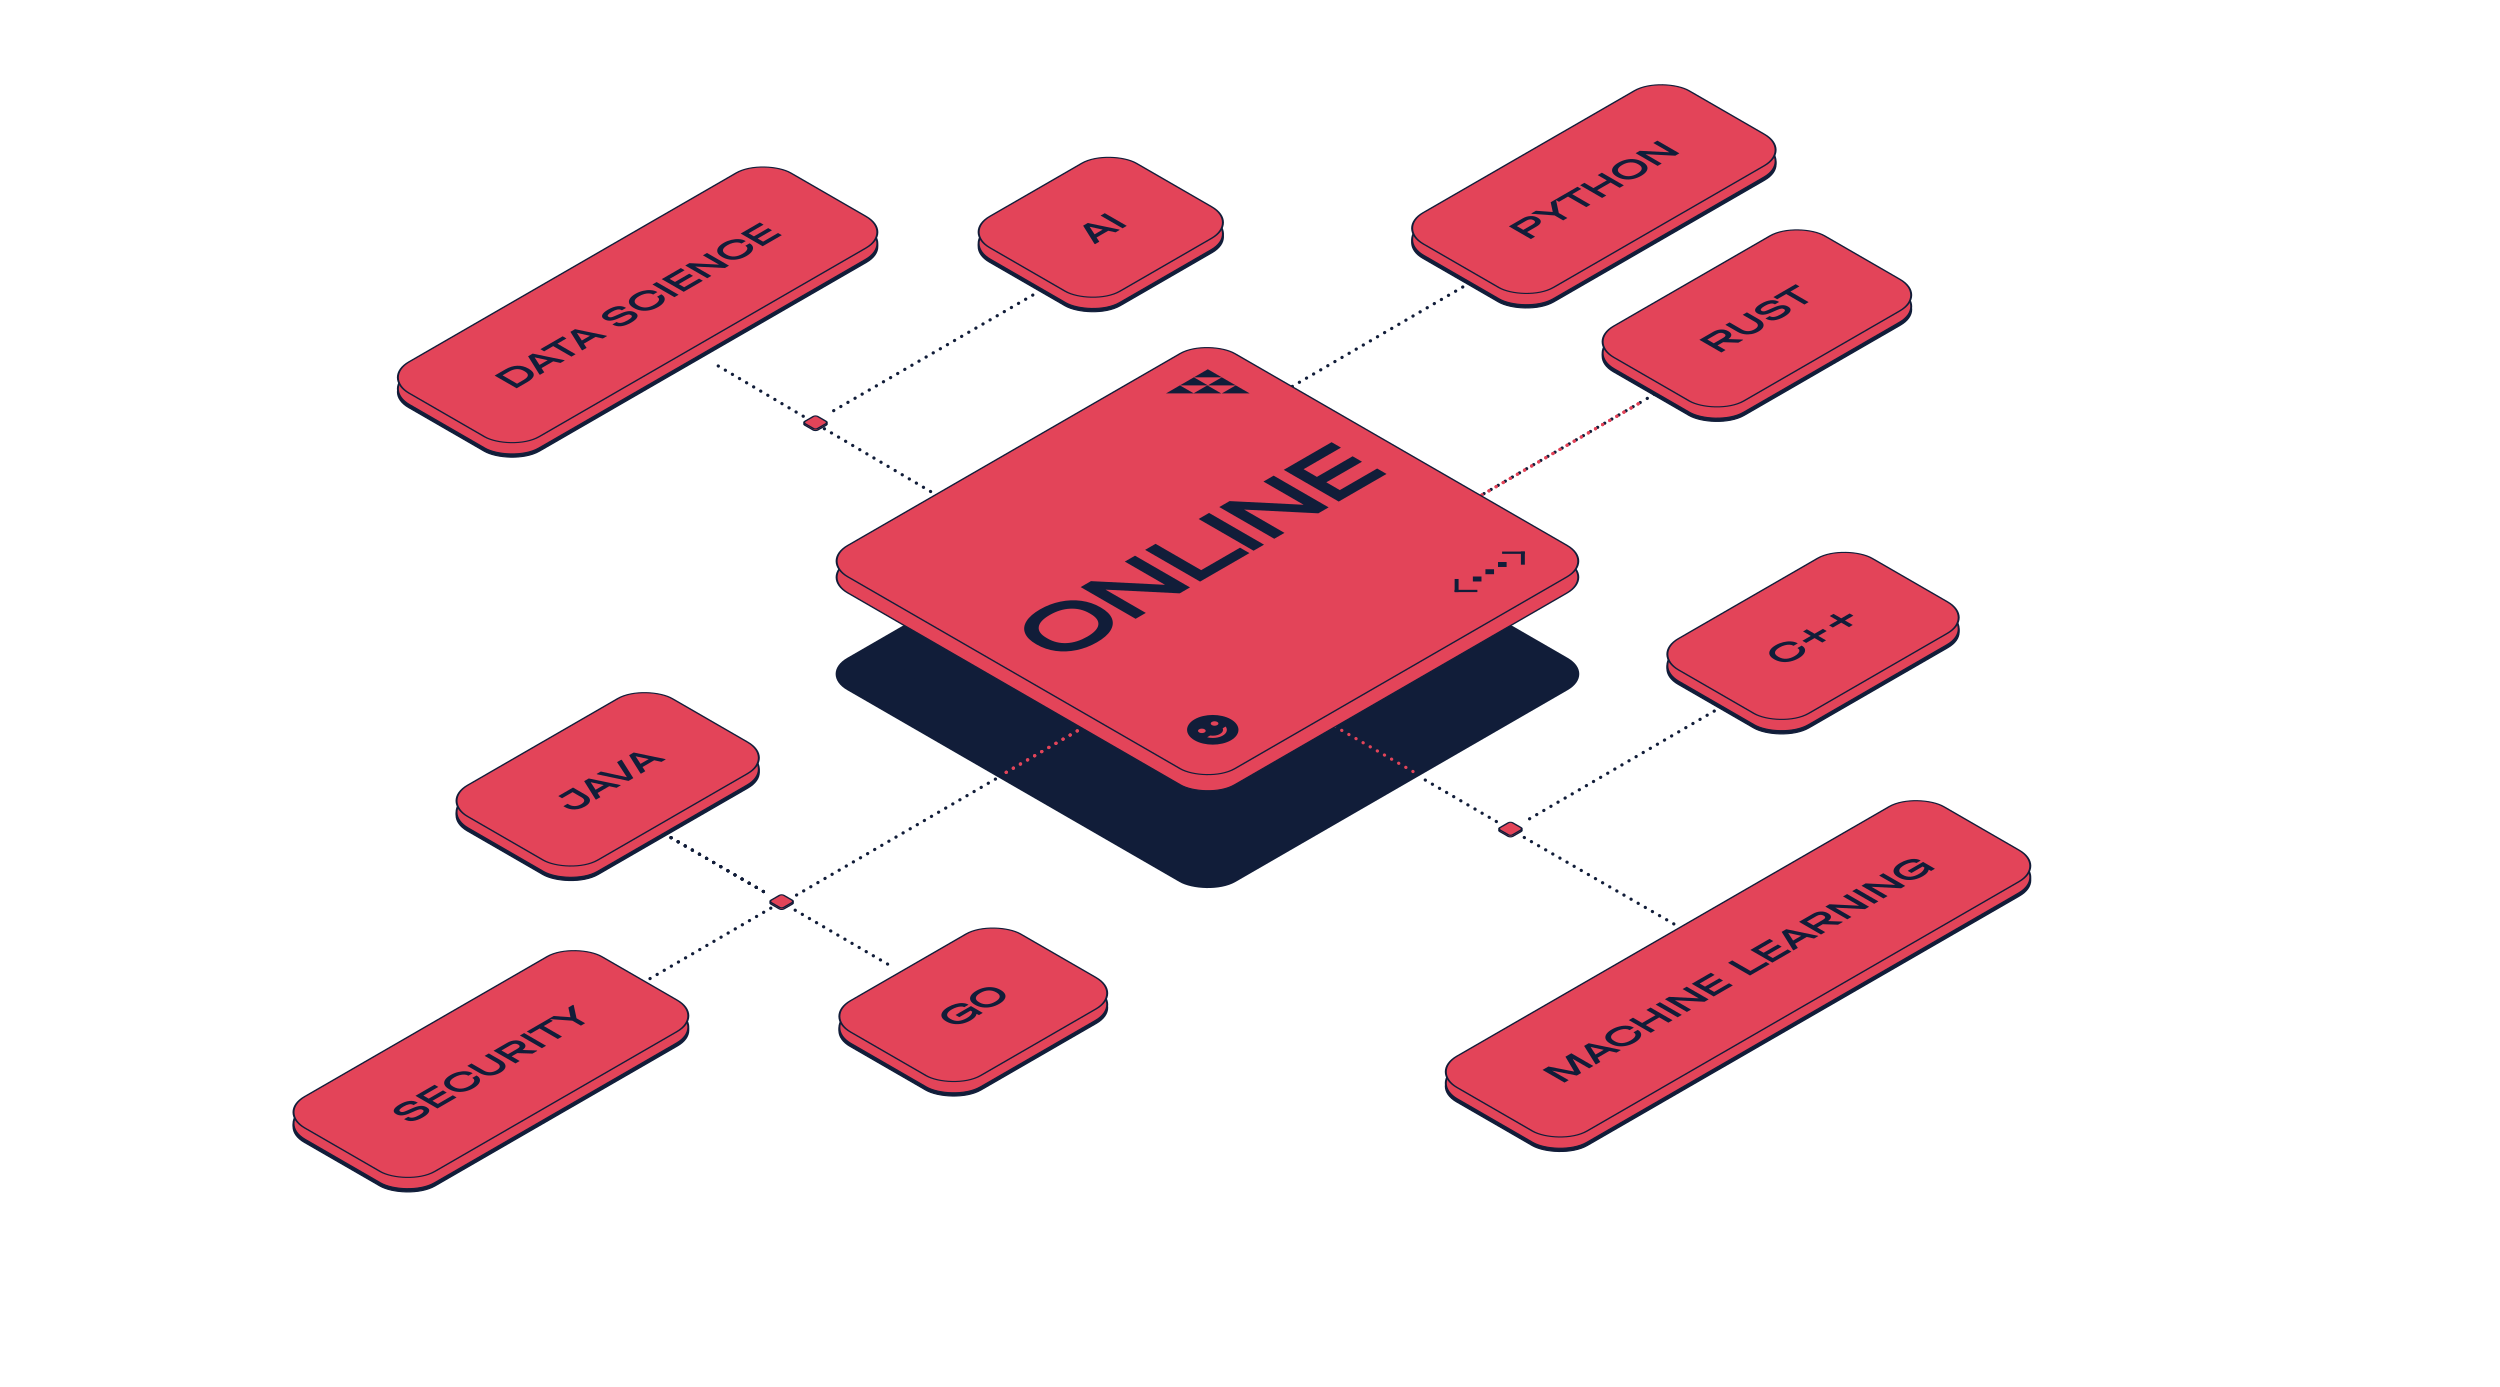 <svg width="1381" height="766" viewBox="0 0 1381 766" fill="none" xmlns="http://www.w3.org/2000/svg">
<g filter="url(#filter0_n_2462_27277)">
<rect width="247.614" height="247.614" rx="17.814" transform="matrix(0.866 -0.5 0.866 0.5 452.561 372.312)" fill="#111D39"/>
<path d="M727.3 376.343L729.352 377.527L715.637 385.446L692.095 380.333L654.514 402.03L663.37 415.622L649.655 423.541L647.603 422.356L611.21 363.935L626.113 355.331L727.3 376.343ZM674.385 376.592L632.268 367.489L648.035 391.805L674.385 376.592ZM676.602 326.181L747.444 367.082L733.945 374.876L663.103 333.975L676.602 326.181Z" fill="#111D39"/>
<rect width="7.126" height="7.126" transform="matrix(0.866 -0.5 0.866 0.5 654.658 273.444)" fill="#111D39"/>
<rect width="7.126" height="7.126" transform="matrix(0.866 -0.5 0.866 0.5 642.316 280.57)" fill="#111D39"/>
<rect width="7.126" height="7.126" transform="matrix(0.866 -0.5 0.866 0.5 654.658 287.695)" fill="#111D39"/>
<rect width="7.126" height="7.126" transform="matrix(0.866 -0.5 0.866 0.5 654.658 280.57)" fill="#111D39"/>
<rect width="7.126" height="7.126" transform="matrix(0.866 -0.5 0.866 0.5 667 280.57)" fill="#111D39"/>
<rect width="7.126" height="7.126" transform="matrix(0.866 -0.5 0.866 0.5 667 273.444)" fill="#111D39"/>
<rect width="7.126" height="7.126" transform="matrix(0.866 -0.5 0.866 0.5 642.316 287.695)" fill="#111D39"/>
<path d="M698.186 451.521L685.624 451.521L685.624 452.78L698.186 452.78L698.186 451.521Z" fill="#111D39"/>
<path d="M698.186 458.772L698.186 451.52H696.004L696.004 458.772H698.186Z" fill="#111D39"/>
<path d="M659.396 473.914L659.396 466.662H661.578L661.578 473.914H659.396Z" fill="#111D39"/>
<path d="M671.959 473.914L659.398 473.914L659.398 472.655L671.959 472.655L671.959 473.914Z" fill="#111D39"/>
<rect width="3.887" height="3.887" transform="matrix(-1.225 0 -4.21468e-08 0.707 688.113 457.285)" fill="#111D39"/>
<rect width="3.887" height="3.887" transform="matrix(-1.225 0 -4.21468e-08 0.707 681.172 461.293)" fill="#111D39"/>
<rect width="3.887" height="3.887" transform="matrix(-1.225 0 -4.21468e-08 0.707 674.229 465.301)" fill="#111D39"/>
<path d="M825.902 369.639L827.445 368.748L841.33 376.765L839.787 377.655L825.902 369.639Z" fill="#111D39"/>
<path d="M827.447 377.656L825.905 376.765L839.789 368.749L841.332 369.639L827.447 377.656Z" fill="#111D39"/>
<path d="M494.211 368.749L495.754 367.858L509.638 375.875L508.096 376.765L494.211 368.749Z" fill="#111D39"/>
<path d="M495.756 376.765L494.213 375.875L508.098 367.858L509.64 368.749L495.756 376.765Z" fill="#111D39"/>
</g>
<path d="M826.605 453.805L786.623 430.493" stroke="#111D39" stroke-width="1.781" stroke-linecap="round" stroke-dasharray="0.09 4.45"/>
<path d="M924.633 510.373L841.897 462.565" stroke="#111D39" stroke-width="1.781" stroke-linecap="round" stroke-dasharray="0.09 4.45"/>
<path d="M734.234 322.874L439.15 494.927" stroke="#111D39" stroke-width="1.781" stroke-linecap="round" stroke-dasharray="0.09 4.45"/>
<path d="M315.915 565.737L432.47 497.778" stroke="#111D39" stroke-width="1.781" stroke-linecap="round" stroke-dasharray="0.09 4.45"/>
<path d="M370.669 462.713L424.456 494.074" stroke="#111D39" stroke-width="1.781" stroke-linecap="round" stroke-dasharray="0.09 4.45"/>
<path d="M370.667 462.713L424.454 494.074" stroke="#111D39" stroke-width="1.781" stroke-linecap="round" stroke-dasharray="0.09 4.45"/>
<path d="M370.667 462.713L424.454 494.074" stroke="#111D39" stroke-width="1.781" stroke-linecap="round" stroke-dasharray="0.09 4.45"/>
<path d="M439.253 502.794L493.04 534.156" stroke="#111D39" stroke-width="1.781" stroke-linecap="round" stroke-dasharray="0.09 4.45"/>
<path d="M654.985 368.745L1007.86 162.994" stroke="#111D39" stroke-width="1.781" stroke-linecap="round" stroke-dasharray="0.09 4.45"/>
<path d="M570.532 162.994L458.797 227.847" stroke="#111D39" stroke-width="1.781" stroke-linecap="round" stroke-dasharray="0.09 4.45"/>
<path d="M946.977 392.794L843.083 453.372" stroke="#111D39" stroke-width="1.781" stroke-linecap="round" stroke-dasharray="0.09 4.45"/>
<path d="M555.817 426.64L908.695 220.889" stroke="#E34459" stroke-width="1.781" stroke-linecap="round" stroke-dasharray="0.09 4.45"/>
<path d="M555.815 426.64L908.693 220.889" stroke="#E34459" stroke-width="1.781" stroke-linecap="round" stroke-dasharray="0.09 4.45"/>
<path d="M808.045 158.54L631.606 261.416" stroke="#111D39" stroke-width="1.781" stroke-linecap="round" stroke-dasharray="0.09 4.45"/>
<path d="M780.551 426.195L516.743 273.886" stroke="#E34459" stroke-width="1.781" stroke-linecap="round" stroke-dasharray="0.09 4.45"/>
<path d="M666.488 361.623L393.774 200.407" stroke="#111D39" stroke-width="1.781" stroke-linecap="round" stroke-dasharray="0.09 4.45"/>
<rect x="0.771" width="246.723" height="246.723" rx="17.369" transform="matrix(0.866 -0.5 0.866 0.5 452.664 319.256)" fill="#E34459"/>
<rect x="0.771" width="246.723" height="246.723" rx="17.369" transform="matrix(0.866 -0.5 0.866 0.5 452.664 319.256)" stroke="#111D39" stroke-width="0.891"/>
<path d="M733.84 321.804L735.691 322.873L723.103 330.141L692.988 323.871L647.324 350.235L658.184 367.622L645.596 374.89L643.744 373.821L602.893 306.057L616.469 298.219L733.84 321.804ZM676.574 320.522L621.899 309.192L641.523 340.758L676.574 320.522ZM674.294 264.833L755.257 311.577L743.039 318.631L662.076 271.887L674.294 264.833Z" fill="#111D39"/>
<rect width="7.126" height="7.126" transform="matrix(0.866 -0.5 0.866 0.5 654.658 220.003)" fill="#111D39"/>
<rect width="7.126" height="7.126" transform="matrix(0.866 -0.5 0.866 0.5 642.316 227.129)" fill="#111D39"/>
<rect width="7.126" height="7.126" transform="matrix(0.866 -0.5 0.866 0.5 654.658 234.254)" fill="#111D39"/>
<rect width="7.126" height="7.126" transform="matrix(0.866 -0.5 0.866 0.5 654.658 227.128)" fill="#111D39"/>
<rect width="7.126" height="7.126" transform="matrix(0.866 -0.5 0.866 0.5 667 227.128)" fill="#111D39"/>
<rect width="7.126" height="7.126" transform="matrix(0.866 -0.5 0.866 0.5 667 220.002)" fill="#111D39"/>
<rect width="7.126" height="7.126" transform="matrix(0.866 -0.5 0.866 0.5 642.316 234.253)" fill="#111D39"/>
<path d="M698.186 398.079L685.624 398.079L685.624 399.338L698.186 399.338L698.186 398.079Z" fill="#111D39"/>
<path d="M698.186 405.331L698.186 398.079H696.004L696.004 405.331H698.186Z" fill="#111D39"/>
<path d="M659.396 420.472L659.396 413.22H661.578L661.578 420.472H659.396Z" fill="#111D39"/>
<path d="M671.959 420.472L659.398 420.472L659.398 419.213L671.959 419.213L671.959 420.472Z" fill="#111D39"/>
<rect width="3.887" height="3.887" transform="matrix(-1.225 0 -4.21468e-08 0.707 688.113 403.843)" fill="#111D39"/>
<rect width="3.887" height="3.887" transform="matrix(-1.225 0 -4.21468e-08 0.707 681.172 407.851)" fill="#111D39"/>
<rect width="3.887" height="3.887" transform="matrix(-1.225 0 -4.21468e-08 0.707 674.23 411.859)" fill="#111D39"/>
<path d="M825.902 316.198L827.445 315.307L841.33 323.324L839.787 324.214L825.902 316.198Z" fill="#111D39"/>
<path d="M827.447 324.214L825.905 323.324L839.789 315.307L841.332 316.198L827.447 324.214Z" fill="#111D39"/>
<path d="M494.211 315.307L495.754 314.416L509.638 322.432L508.096 323.323L494.211 315.307Z" fill="#111D39"/>
<path d="M495.756 323.323L494.213 322.432L508.098 314.416L509.64 315.307L495.756 323.323Z" fill="#111D39"/>
<rect x="0.771" width="246.723" height="246.723" rx="17.369" transform="matrix(0.866 -0.5 0.866 0.5 452.664 310.348)" fill="#E34459"/>
<rect x="0.771" width="246.723" height="246.723" rx="17.369" transform="matrix(0.866 -0.5 0.866 0.5 452.664 310.348)" stroke="#111D39" stroke-width="0.891"/>
<path d="M605.976 354.79C602.396 356.857 598.632 358.299 594.683 359.119C590.764 359.921 586.923 360.072 583.159 359.573C579.363 359.057 575.908 357.899 572.791 356.099L572.282 355.806C569.166 354.006 567.16 352.011 566.266 349.82C565.371 347.629 565.633 345.393 567.052 343.113C568.472 340.833 570.956 338.668 574.504 336.62C578.052 334.571 581.785 333.146 585.704 332.345C589.653 331.525 593.526 331.374 597.321 331.89C601.116 332.407 604.572 333.565 607.688 335.364L608.197 335.658C611.313 337.457 613.319 339.452 614.214 341.643C615.078 343.817 614.815 346.035 613.427 348.297C612.039 350.559 609.555 352.724 605.976 354.79ZM600.607 351.69C604.371 349.517 606.408 347.344 606.716 345.171C607.025 342.962 605.59 340.94 602.412 339.105L601.764 338.731C598.586 336.896 595.084 336.068 591.258 336.246C587.432 336.388 583.637 337.546 579.873 339.72C576.108 341.893 574.087 344.093 573.81 346.32C573.501 348.529 574.936 350.55 578.114 352.385L578.762 352.759C581.94 354.594 585.442 355.423 589.268 355.244C593.063 355.048 596.843 353.864 600.607 351.69ZM626.985 306.961L657.346 324.49L651.654 327.777L610.694 325.719L632.956 338.572L627.309 341.832L596.948 324.303L602.641 321.016L643.554 323.047L621.339 310.221L626.985 306.961ZM638.34 300.405L663.517 314.941L684.992 302.543L690.176 305.536L662.916 321.274L632.555 303.745L638.34 300.405ZM667.892 283.343L698.253 300.872L692.468 304.212L662.107 286.683L667.892 283.343ZM703.568 262.746L733.929 280.275L728.236 283.562L687.276 281.504L709.538 294.357L703.892 297.617L673.531 280.088L679.223 276.801L720.137 278.832L697.921 266.006L703.568 262.746ZM735.564 244.273L740.748 247.266L720.106 259.183L727.465 263.432L747.181 252.049L752.364 255.042L732.648 266.425L740.1 270.727L760.742 258.809L765.925 261.802L739.498 277.06L709.137 259.531L735.564 244.273Z" fill="#111D39"/>
<path d="M842.328 304.682L829.767 304.682L829.767 305.942L842.328 305.942L842.328 304.682Z" fill="#111D39"/>
<path d="M842.328 311.934L842.328 304.682H840.146L840.146 311.934H842.328Z" fill="#111D39"/>
<path d="M803.539 327.076L803.539 319.824H805.721L805.721 327.076H803.539Z" fill="#111D39"/>
<path d="M816.102 327.076L803.54 327.076L803.54 325.816L816.102 325.816L816.102 327.076Z" fill="#111D39"/>
<rect width="3.887" height="3.887" transform="matrix(-1.225 0 -4.21468e-08 0.707 832.258 310.446)" fill="#111D39"/>
<rect width="3.887" height="3.887" transform="matrix(-1.225 0 -4.21468e-08 0.707 825.314 314.454)" fill="#111D39"/>
<rect width="3.887" height="3.887" transform="matrix(-1.225 0 -4.21468e-08 0.707 818.371 318.463)" fill="#111D39"/>
<mask id="mask0_2462_27277" style="mask-type:alpha" maskUnits="userSpaceOnUse" x="645" y="389" width="50" height="29">
<rect width="27.813" height="27.813" transform="matrix(0.866 -0.5 0.866 0.5 645.842 403.142)" fill="#D9D9D9"/>
</mask>
<g mask="url(#mask0_2462_27277)">
<path d="M672.437 400.534C672.855 400.293 673.064 400.003 673.064 399.665C673.064 399.327 672.855 399.037 672.437 398.796C672.019 398.554 671.517 398.434 670.932 398.434C670.346 398.434 669.844 398.554 669.426 398.796C669.008 399.037 668.799 399.327 668.799 399.665C668.799 400.003 669.008 400.293 669.426 400.534C669.844 400.776 670.346 400.896 670.932 400.896C671.517 400.896 672.019 400.776 672.437 400.534ZM665.412 404.59C665.83 404.349 666.039 404.059 666.039 403.721C666.039 403.383 665.83 403.093 665.412 402.852C664.994 402.61 664.492 402.49 663.906 402.49C663.321 402.49 662.819 402.61 662.401 402.852C661.983 403.093 661.774 403.383 661.774 403.721C661.774 404.059 661.983 404.349 662.401 404.59C662.819 404.832 663.321 404.952 663.906 404.952C664.492 404.952 664.994 404.832 665.412 404.59ZM675.448 406.329C676.585 405.672 677.296 404.89 677.581 403.982C677.865 403.074 677.689 402.195 677.054 401.345L675.398 402.301C675.649 402.871 675.649 403.436 675.398 403.996C675.147 404.556 674.662 405.044 673.943 405.459C673.223 405.875 672.379 406.155 671.408 406.3C670.438 406.444 669.46 406.444 668.473 406.3L666.817 407.256C668.289 407.623 669.811 407.724 671.383 407.56C672.956 407.396 674.311 406.985 675.448 406.329ZM679.964 408.936C678.576 409.738 677.008 410.339 675.26 410.74C673.512 411.14 671.735 411.341 669.928 411.341C668.122 411.341 666.344 411.14 664.596 410.74C662.848 410.339 661.28 409.738 659.892 408.936C658.503 408.134 657.462 407.229 656.768 406.22C656.074 405.211 655.727 404.185 655.727 403.142C655.727 402.099 656.074 401.072 656.768 400.063C657.462 399.054 658.503 398.149 659.892 397.347C661.28 396.546 662.848 395.944 664.596 395.544C666.344 395.143 668.122 394.942 669.928 394.942C671.735 394.942 673.512 395.143 675.26 395.544C677.008 395.944 678.576 396.546 679.964 397.347C681.353 398.149 682.394 399.054 683.088 400.063C683.782 401.073 684.129 402.099 684.129 403.142C684.129 404.185 683.782 405.211 683.088 406.22C682.394 407.229 681.353 408.134 679.964 408.936Z" fill="#111D39"/>
</g>
<path d="M674.914 208.423H659.487L667.2 203.97L674.914 208.423Z" fill="#111D39"/>
<path d="M667.201 212.877H651.774L659.488 208.423L667.201 212.877Z" fill="#111D39"/>
<path d="M659.486 217.33H644.059L651.773 212.877L659.486 217.33Z" fill="#111D39"/>
<path d="M674.629 217.33H659.202L666.915 212.877L674.629 217.33Z" fill="#111D39"/>
<path d="M682.629 212.877H667.202L674.915 208.423L682.629 212.877Z" fill="#111D39"/>
<path d="M690.342 217.33H674.914L682.628 212.877L690.342 217.33Z" fill="#111D39"/>
<rect x="0.771" width="189.365" height="82.835" rx="17.369" transform="matrix(0.866 -0.5 0.866 0.5 152.65 622.807)" fill="#111D39"/>
<rect x="0.771" width="189.365" height="82.835" rx="17.369" transform="matrix(0.866 -0.5 0.866 0.5 152.65 622.807)" stroke="#111D39" stroke-width="0.891"/>
<path d="M233.593 625.249C231.606 626.396 229.749 627.062 228.021 627.247C226.293 627.433 224.75 627.133 223.393 626.35L223.226 626.253L225.54 624.917L225.707 625.013C227.089 625.812 229.064 625.47 231.631 623.987C232.742 623.346 233.457 622.783 233.778 622.299C234.111 621.807 234.031 621.419 233.538 621.134L233.408 621.059C232.976 620.809 232.482 620.724 231.927 620.802C231.372 620.881 230.576 621.148 229.539 621.604L226.206 623.057C223.158 624.39 220.733 624.536 218.931 623.496L218.746 623.389C217.635 622.748 217.252 621.964 217.598 621.037C217.956 620.104 219.03 619.121 220.819 618.087C222.708 616.997 224.485 616.363 226.151 616.185C227.829 616 229.317 616.281 230.613 617.029L230.779 617.125L228.465 618.461L228.298 618.365C227.027 617.631 225.225 617.938 222.893 619.285C221.831 619.897 221.14 620.439 220.819 620.909C220.511 621.372 220.585 621.736 221.041 621.999L221.19 622.085C221.56 622.299 222.004 622.37 222.522 622.299C223.041 622.213 223.763 621.967 224.688 621.561L228.039 620.097C229.681 619.377 231.119 618.982 232.353 618.91C233.575 618.832 234.673 619.074 235.648 619.637L235.833 619.744C236.981 620.407 237.364 621.219 236.981 622.181C236.598 623.143 235.469 624.166 233.593 625.249ZM240.063 607.234L242.136 608.431L233.88 613.198L236.823 614.897L244.71 610.344L246.783 611.541L238.897 616.094L241.877 617.815L250.134 613.048L252.207 614.245L241.637 620.348L229.492 613.337L240.063 607.234ZM261.513 609.129C260.069 609.963 258.551 610.547 256.959 610.882C255.367 611.217 253.812 611.288 252.294 611.096C250.788 610.896 249.412 610.437 248.165 609.717L247.925 609.578C246.678 608.858 245.882 608.064 245.536 607.194C245.191 606.311 245.308 605.409 245.888 604.49C246.468 603.571 247.48 602.695 248.924 601.861C250.245 601.099 251.652 600.543 253.145 600.194C254.639 599.83 256.07 599.702 257.44 599.809C258.822 599.909 259.995 600.236 260.958 600.792L261.106 600.878L258.755 602.235L258.607 602.15C258.051 601.829 257.354 601.654 256.515 601.626C255.675 601.583 254.781 601.694 253.83 601.957C252.868 602.214 251.948 602.595 251.072 603.101C249.517 603.999 248.665 604.889 248.517 605.773C248.381 606.649 248.955 607.458 250.239 608.199L250.553 608.381C251.837 609.122 253.238 609.453 254.756 609.375C256.262 609.289 257.798 608.794 259.366 607.889C260.266 607.369 260.939 606.838 261.383 606.297C261.84 605.748 262.038 605.235 261.976 604.758C261.914 604.28 261.599 603.877 261.032 603.55L260.884 603.464L263.235 602.107L263.383 602.192C264.345 602.748 264.913 603.425 265.086 604.223C265.259 605.007 265.037 605.833 264.42 606.703C263.802 607.558 262.834 608.367 261.513 609.129ZM276.435 600.514C275.25 601.198 273.979 601.668 272.621 601.925C271.264 602.167 269.918 602.188 268.585 601.989C267.252 601.789 266.031 601.369 264.92 600.728L258.126 596.805L260.44 595.469L267.271 599.413C268.332 600.026 269.48 600.325 270.714 600.311C271.948 600.282 273.139 599.937 274.287 599.274C275.435 598.611 276.034 597.924 276.083 597.211C276.12 596.492 275.608 595.825 274.546 595.213L267.715 591.269L270.029 589.932L276.824 593.855C277.934 594.496 278.662 595.202 279.008 595.971C279.354 596.741 279.31 597.521 278.878 598.312C278.434 599.096 277.62 599.83 276.435 600.514ZM288.782 583.787C289.77 584.357 290.263 585.02 290.263 585.775C290.251 586.523 289.72 587.271 288.671 588.02L296.465 588.287L296.817 588.49L294.151 590.029L285.746 589.751L282.636 591.547L287.079 594.112L284.765 595.448L272.621 588.436L280.211 584.054C281.618 583.242 283.068 582.804 284.561 582.74C286.042 582.668 287.375 582.975 288.56 583.659L288.782 583.787ZM286.116 584.963C285.586 584.656 284.987 584.532 284.321 584.589C283.642 584.639 282.945 584.87 282.229 585.283L277.008 588.297L280.581 590.36L285.802 587.346C286.517 586.933 286.925 586.534 287.024 586.149C287.11 585.757 286.882 585.405 286.339 585.091L286.116 584.963ZM289.517 578.682L301.661 585.693L299.347 587.029L287.202 580.018L289.517 578.682ZM293.068 579.025L290.994 577.828L303.305 570.721L305.379 571.918L300.38 574.804L310.451 580.618L308.137 581.954L298.066 576.14L293.068 579.025ZM316.568 563.063L316.92 563.266L318.475 570.513L323.214 573.249L320.9 574.585L316.161 571.849L303.591 570.962L303.239 570.759L305.831 569.263L315.124 569.925L313.976 564.56L316.568 563.063Z" fill="#111D39"/>
<rect x="0.771" width="189.365" height="82.835" rx="17.369" transform="matrix(0.866 -0.5 0.866 0.5 152.65 621.026)" fill="#E34459"/>
<rect x="0.771" width="189.365" height="82.835" rx="17.369" transform="matrix(0.866 -0.5 0.866 0.5 152.65 621.026)" stroke="#111D39" stroke-width="0.891"/>
<path d="M233.593 623.467C231.606 624.615 229.749 625.281 228.021 625.466C226.293 625.651 224.75 625.352 223.393 624.568L223.226 624.472L225.54 623.136L225.707 623.232C227.089 624.03 229.064 623.688 231.631 622.206C232.742 621.565 233.457 621.002 233.778 620.517C234.111 620.026 234.031 619.637 233.538 619.352L233.408 619.278C232.976 619.028 232.482 618.943 231.927 619.021C231.372 619.099 230.576 619.367 229.539 619.823L226.206 621.276C223.158 622.609 220.733 622.755 218.931 621.714L218.746 621.608C217.635 620.966 217.252 620.182 217.598 619.256C217.956 618.323 219.03 617.339 220.819 616.306C222.708 615.216 224.485 614.582 226.151 614.404C227.829 614.218 229.317 614.5 230.613 615.248L230.779 615.344L228.465 616.68L228.298 616.584C227.027 615.85 225.225 616.157 222.893 617.503C221.831 618.116 221.14 618.658 220.819 619.128C220.511 619.591 220.585 619.954 221.041 620.218L221.19 620.304C221.56 620.517 222.004 620.589 222.522 620.517C223.041 620.432 223.763 620.186 224.688 619.78L228.039 618.316C229.681 617.596 231.119 617.2 232.353 617.129C233.575 617.051 234.673 617.293 235.648 617.856L235.833 617.963C236.981 618.626 237.364 619.438 236.981 620.4C236.598 621.362 235.469 622.384 233.593 623.467ZM240.063 605.452L242.136 606.649L233.88 611.416L236.823 613.116L244.71 608.563L246.783 609.76L238.897 614.313L241.877 616.034L250.134 611.267L252.207 612.464L241.637 618.567L229.492 611.555L240.063 605.452ZM261.513 607.348C260.069 608.181 258.551 608.766 256.959 609.101C255.367 609.436 253.812 609.507 252.294 609.314C250.788 609.115 249.412 608.655 248.165 607.936L247.925 607.797C246.678 607.077 245.882 606.283 245.536 605.413C245.191 604.53 245.308 603.628 245.888 602.709C246.468 601.79 247.48 600.913 248.924 600.08C250.245 599.317 251.652 598.761 253.145 598.412C254.639 598.049 256.07 597.921 257.44 598.028C258.822 598.127 259.995 598.455 260.958 599.011L261.106 599.096L258.755 600.454L258.607 600.368C258.051 600.048 257.354 599.873 256.515 599.845C255.675 599.802 254.781 599.912 253.83 600.176C252.868 600.432 251.948 600.814 251.072 601.32C249.517 602.217 248.665 603.108 248.517 603.992C248.381 604.868 248.955 605.677 250.239 606.418L250.553 606.6C251.837 607.341 253.238 607.672 254.756 607.594C256.262 607.508 257.798 607.013 259.366 606.108C260.266 605.588 260.939 605.057 261.383 604.515C261.84 603.967 262.038 603.454 261.976 602.976C261.914 602.499 261.599 602.096 261.032 601.768L260.884 601.683L263.235 600.326L263.383 600.411C264.345 600.967 264.913 601.644 265.086 602.442C265.259 603.226 265.037 604.052 264.42 604.922C263.802 605.777 262.834 606.585 261.513 607.348ZM276.435 598.733C275.25 599.417 273.979 599.887 272.621 600.144C271.264 600.386 269.918 600.407 268.585 600.208C267.252 600.008 266.031 599.588 264.92 598.946L258.126 595.024L260.44 593.688L267.271 597.632C268.332 598.245 269.48 598.544 270.714 598.53C271.948 598.501 273.139 598.156 274.287 597.493C275.435 596.83 276.034 596.143 276.083 595.43C276.12 594.71 275.608 594.044 274.546 593.431L267.715 589.487L270.029 588.151L276.824 592.074C277.934 592.715 278.662 593.421 279.008 594.19C279.354 594.96 279.31 595.74 278.878 596.531C278.434 597.315 277.62 598.049 276.435 598.733ZM288.782 582.006C289.77 582.576 290.263 583.238 290.263 583.994C290.251 584.742 289.72 585.49 288.671 586.238L296.465 586.506L296.817 586.709L294.151 588.248L285.746 587.97L282.636 589.766L287.079 592.331L284.765 593.667L272.621 586.655L280.211 582.273C281.618 581.461 283.068 581.022 284.561 580.958C286.042 580.887 287.375 581.193 288.56 581.877L288.782 582.006ZM286.116 583.181C285.586 582.875 284.987 582.75 284.321 582.807C283.642 582.857 282.945 583.089 282.229 583.502L277.008 586.516L280.581 588.579L285.802 585.565C286.517 585.152 286.925 584.753 287.024 584.368C287.11 583.976 286.882 583.623 286.339 583.31L286.116 583.181ZM289.517 576.9L301.661 583.912L299.347 585.248L287.202 578.236L289.517 576.9ZM293.068 577.244L290.994 576.047L303.305 568.939L305.379 570.136L300.38 573.022L310.451 578.837L308.137 580.173L298.066 574.358L293.068 577.244ZM316.568 561.282L316.92 561.485L318.475 568.732L323.214 571.468L320.9 572.804L316.161 570.068L303.591 569.181L303.239 568.978L305.831 567.481L315.124 568.144L313.976 562.778L316.568 561.282Z" fill="#111D39"/>
<rect x="0.771" width="189.365" height="82.835" rx="17.369" transform="matrix(0.866 -0.5 0.866 0.5 152.65 614.791)" fill="#E34459"/>
<rect x="0.771" width="189.365" height="82.835" rx="17.369" transform="matrix(0.866 -0.5 0.866 0.5 152.65 614.791)" stroke="#111D39" stroke-width="0.891"/>
<path d="M233.593 617.233C231.606 618.38 229.749 619.046 228.021 619.231C226.293 619.416 224.75 619.117 223.393 618.333L223.226 618.237L225.54 616.901L225.707 616.997C227.089 617.795 229.064 617.453 231.631 615.971C232.742 615.33 233.457 614.767 233.778 614.283C234.111 613.791 234.031 613.403 233.538 613.117L233.408 613.043C232.976 612.793 232.482 612.708 231.927 612.786C231.372 612.865 230.576 613.132 229.539 613.588L226.206 615.041C223.158 616.374 220.733 616.52 218.931 615.48L218.746 615.373C217.635 614.731 217.252 613.948 217.598 613.021C217.956 612.088 219.03 611.105 220.819 610.071C222.708 608.981 224.485 608.347 226.151 608.169C227.829 607.983 229.317 608.265 230.613 609.013L230.779 609.109L228.465 610.445L228.298 610.349C227.027 609.615 225.225 609.922 222.893 611.268C221.831 611.881 221.14 612.423 220.819 612.893C220.511 613.356 220.585 613.72 221.041 613.983L221.19 614.069C221.56 614.283 222.004 614.354 222.522 614.283C223.041 614.197 223.763 613.951 224.688 613.545L228.039 612.081C229.681 611.361 231.119 610.966 232.353 610.894C233.575 610.816 234.673 611.058 235.648 611.621L235.833 611.728C236.981 612.391 237.364 613.203 236.981 614.165C236.598 615.127 235.469 616.149 233.593 617.233ZM240.063 599.217L242.136 600.415L233.88 605.182L236.823 606.881L244.71 602.328L246.783 603.525L238.897 608.078L241.877 609.799L250.134 605.032L252.207 606.229L241.637 612.332L229.492 605.32L240.063 599.217ZM261.513 601.113C260.069 601.947 258.551 602.531 256.959 602.866C255.367 603.201 253.812 603.272 252.294 603.08C250.788 602.88 249.412 602.42 248.165 601.701L247.925 601.562C246.678 600.842 245.882 600.048 245.536 599.178C245.191 598.295 245.308 597.393 245.888 596.474C246.468 595.555 247.48 594.679 248.924 593.845C250.245 593.082 251.652 592.527 253.145 592.177C254.639 591.814 256.07 591.686 257.44 591.793C258.822 591.892 259.995 592.22 260.958 592.776L261.106 592.862L258.755 594.219L258.607 594.133C258.051 593.813 257.354 593.638 256.515 593.61C255.675 593.567 254.781 593.677 253.83 593.941C252.868 594.198 251.948 594.579 251.072 595.085C249.517 595.983 248.665 596.873 248.517 597.757C248.381 598.633 248.955 599.442 250.239 600.183L250.553 600.365C251.837 601.106 253.238 601.437 254.756 601.359C256.262 601.273 257.798 600.778 259.366 599.873C260.266 599.353 260.939 598.822 261.383 598.281C261.84 597.732 262.038 597.219 261.976 596.741C261.914 596.264 261.599 595.861 261.032 595.534L260.884 595.448L263.235 594.091L263.383 594.176C264.345 594.732 264.913 595.409 265.086 596.207C265.259 596.991 265.037 597.817 264.42 598.687C263.802 599.542 262.834 600.35 261.513 601.113ZM276.435 592.498C275.25 593.182 273.979 593.652 272.621 593.909C271.264 594.151 269.918 594.172 268.585 593.973C267.252 593.773 266.031 593.353 264.92 592.712L258.126 588.789L260.44 587.453L267.271 591.397C268.332 592.01 269.48 592.309 270.714 592.295C271.948 592.266 273.139 591.921 274.287 591.258C275.435 590.595 276.034 589.908 276.083 589.195C276.12 588.475 275.608 587.809 274.546 587.196L267.715 583.252L270.029 581.916L276.824 585.839C277.934 586.48 278.662 587.186 279.008 587.955C279.354 588.725 279.31 589.505 278.878 590.296C278.434 591.08 277.62 591.814 276.435 592.498ZM288.782 575.771C289.77 576.341 290.263 577.004 290.263 577.759C290.251 578.507 289.72 579.255 288.671 580.003L296.465 580.271L296.817 580.474L294.151 582.013L285.746 581.735L282.636 583.531L287.079 586.096L284.765 587.432L272.621 580.42L280.211 576.038C281.618 575.226 283.068 574.788 284.561 574.723C286.042 574.652 287.375 574.959 288.56 575.643L288.782 575.771ZM286.116 576.947C285.586 576.64 284.987 576.516 284.321 576.573C283.642 576.622 282.945 576.854 282.229 577.267L277.008 580.281L280.581 582.344L285.802 579.33C286.517 578.917 286.925 578.518 287.024 578.133C287.11 577.741 286.882 577.388 286.339 577.075L286.116 576.947ZM289.517 570.665L301.661 577.677L299.347 579.013L287.202 572.001L289.517 570.665ZM293.068 571.009L290.994 569.812L303.305 562.704L305.379 563.902L300.38 566.787L310.451 572.602L308.137 573.938L298.066 568.123L293.068 571.009ZM316.568 555.047L316.92 555.25L318.475 562.497L323.214 565.233L320.9 566.569L316.161 563.833L303.591 562.946L303.239 562.743L305.831 561.246L315.124 561.909L313.976 556.544L316.568 555.047Z" fill="#111D39"/>
<rect x="0.771" width="123.365" height="82.835" rx="17.369" transform="matrix(0.866 -0.5 0.866 0.5 911.564 369.805)" fill="#111D39"/>
<rect x="0.771" width="123.365" height="82.835" rx="17.369" transform="matrix(0.866 -0.5 0.866 0.5 911.564 369.805)" stroke="#111D39" stroke-width="0.891"/>
<path d="M993.507 371.669C992.063 372.503 990.545 373.087 988.953 373.422C987.361 373.757 985.806 373.828 984.287 373.636C982.782 373.436 981.406 372.977 980.159 372.257L979.918 372.118C978.672 371.398 977.876 370.604 977.53 369.734C977.185 368.851 977.302 367.949 977.882 367.03C978.462 366.111 979.474 365.235 980.918 364.401C982.239 363.638 983.646 363.083 985.139 362.734C986.632 362.37 988.064 362.242 989.434 362.349C990.816 362.448 991.989 362.776 992.951 363.332L993.1 363.418L990.748 364.775L990.6 364.689C990.045 364.369 989.348 364.194 988.508 364.166C987.669 364.123 986.774 364.233 985.824 364.497C984.861 364.754 983.942 365.135 983.066 365.641C981.511 366.539 980.659 367.429 980.511 368.313C980.375 369.189 980.949 369.998 982.233 370.739L982.547 370.921C983.831 371.662 985.232 371.993 986.75 371.915C988.255 371.829 989.792 371.334 991.359 370.429C992.26 369.909 992.933 369.378 993.377 368.837C993.834 368.288 994.031 367.775 993.97 367.297C993.908 366.82 993.593 366.417 993.026 366.09L992.877 366.004L995.229 364.647L995.377 364.732C996.339 365.288 996.907 365.965 997.08 366.763C997.253 367.547 997.03 368.373 996.413 369.243C995.796 370.098 994.827 370.907 993.507 371.669ZM1009.08 356.609L1004.43 359.292L1008.71 361.761L1006.63 362.958L1002.36 360.489L997.71 363.171L995.636 361.974L1000.28 359.292L996.007 356.823L998.08 355.626L1002.36 358.095L1007 355.412L1009.08 356.609ZM1023.82 348.097L1019.17 350.779L1023.45 353.248L1021.38 354.445L1017.1 351.976L1012.45 354.659L1010.38 353.462L1015.03 350.779L1010.75 348.31L1012.82 347.113L1017.1 349.582L1021.75 346.899L1023.82 348.097Z" fill="#111D39"/>
<rect x="0.771" width="123.365" height="82.835" rx="17.369" transform="matrix(0.866 -0.5 0.866 0.5 911.564 368.023)" fill="#E34459"/>
<rect x="0.771" width="123.365" height="82.835" rx="17.369" transform="matrix(0.866 -0.5 0.866 0.5 911.564 368.023)" stroke="#111D39" stroke-width="0.891"/>
<path d="M993.507 369.888C992.063 370.721 990.545 371.305 988.953 371.64C987.361 371.975 985.806 372.047 984.287 371.854C982.782 371.655 981.406 371.195 980.159 370.475L979.918 370.336C978.672 369.617 977.876 368.822 977.53 367.953C977.185 367.069 977.302 366.168 977.882 365.249C978.462 364.33 979.474 363.453 980.918 362.619C982.239 361.857 983.646 361.301 985.139 360.952C986.632 360.589 988.064 360.46 989.434 360.567C990.816 360.667 991.989 360.995 992.951 361.551L993.1 361.636L990.748 362.994L990.6 362.908C990.045 362.587 989.348 362.413 988.508 362.384C987.669 362.342 986.774 362.452 985.824 362.716C984.861 362.972 983.942 363.353 983.066 363.859C981.511 364.757 980.659 365.648 980.511 366.531C980.375 367.408 980.949 368.217 982.233 368.958L982.547 369.139C983.831 369.88 985.232 370.212 986.75 370.133C988.255 370.048 989.792 369.553 991.359 368.648C992.26 368.127 992.933 367.597 993.377 367.055C993.834 366.506 994.031 365.993 993.97 365.516C993.908 365.039 993.593 364.636 993.026 364.308L992.877 364.223L995.229 362.865L995.377 362.951C996.339 363.507 996.907 364.183 997.08 364.982C997.253 365.765 997.03 366.592 996.413 367.461C995.796 368.316 994.827 369.125 993.507 369.888ZM1009.08 354.827L1004.43 357.51L1008.71 359.979L1006.63 361.176L1002.36 358.707L997.71 361.39L995.636 360.193L1000.28 357.51L996.007 355.041L998.08 353.844L1002.36 356.313L1007 353.63L1009.08 354.827ZM1023.82 346.315L1019.17 348.998L1023.45 351.467L1021.38 352.664L1017.1 350.195L1012.45 352.878L1010.38 351.681L1015.03 348.998L1010.75 346.529L1012.82 345.332L1017.1 347.801L1021.75 345.118L1023.82 346.315Z" fill="#111D39"/>
<rect x="0.771" width="123.365" height="82.835" rx="17.369" transform="matrix(0.866 -0.5 0.866 0.5 911.564 361.788)" fill="#E34459"/>
<rect x="0.771" width="123.365" height="82.835" rx="17.369" transform="matrix(0.866 -0.5 0.866 0.5 911.564 361.788)" stroke="#111D39" stroke-width="0.891"/>
<path d="M993.507 363.652C992.063 364.486 990.545 365.07 988.953 365.405C987.361 365.74 985.806 365.811 984.287 365.619C982.782 365.42 981.406 364.96 980.159 364.24L979.918 364.101C978.672 363.382 977.876 362.587 977.53 361.718C977.185 360.834 977.302 359.933 977.882 359.014C978.462 358.094 979.474 357.218 980.918 356.384C982.239 355.622 983.646 355.066 985.139 354.717C986.632 354.354 988.064 354.225 989.434 354.332C990.816 354.432 991.989 354.76 992.951 355.315L993.1 355.401L990.748 356.758L990.6 356.673C990.045 356.352 989.348 356.178 988.508 356.149C987.669 356.106 986.774 356.217 985.824 356.481C984.861 356.737 983.942 357.118 983.066 357.624C981.511 358.522 980.659 359.413 980.511 360.296C980.375 361.173 980.949 361.981 982.233 362.723L982.547 362.904C983.831 363.645 985.232 363.977 986.75 363.898C988.255 363.813 989.792 363.317 991.359 362.413C992.26 361.892 992.933 361.362 993.377 360.82C993.834 360.271 994.031 359.758 993.97 359.281C993.908 358.803 993.593 358.401 993.026 358.073L992.877 357.988L995.229 356.63L995.377 356.716C996.339 357.271 996.907 357.948 997.08 358.746C997.253 359.53 997.03 360.357 996.413 361.226C995.796 362.081 994.827 362.89 993.507 363.652ZM1009.08 348.592L1004.43 351.275L1008.71 353.744L1006.63 354.941L1002.36 352.472L997.71 355.155L995.636 353.958L1000.28 351.275L996.007 348.806L998.08 347.609L1002.36 350.078L1007 347.395L1009.08 348.592ZM1023.82 340.08L1019.17 342.763L1023.45 345.232L1021.38 346.429L1017.1 343.96L1012.45 346.643L1010.38 345.446L1015.03 342.763L1010.75 340.294L1012.82 339.097L1017.1 341.566L1021.75 338.883L1023.82 340.08Z" fill="#111D39"/>
<rect x="0.771" width="134.365" height="82.835" rx="17.369" transform="matrix(0.866 -0.5 0.866 0.5 875.803 197.165)" fill="#111D39"/>
<rect x="0.771" width="134.365" height="82.835" rx="17.369" transform="matrix(0.866 -0.5 0.866 0.5 875.803 197.165)" stroke="#111D39" stroke-width="0.891"/>
<path d="M954.894 191.077C955.882 191.647 956.375 192.31 956.375 193.065C956.363 193.813 955.832 194.562 954.783 195.31L962.577 195.577L962.929 195.78L960.263 197.319L951.858 197.041L948.748 198.837L953.191 201.402L950.877 202.738L938.732 195.727L946.323 191.344C947.73 190.532 949.18 190.094 950.673 190.03C952.154 189.958 953.487 190.265 954.672 190.949L954.894 191.077ZM952.228 192.253C951.698 191.947 951.099 191.822 950.433 191.879C949.754 191.929 949.056 192.16 948.341 192.574L943.12 195.588L946.693 197.651L951.914 194.636C952.629 194.223 953.037 193.824 953.135 193.439C953.222 193.047 952.994 192.695 952.45 192.381L952.228 192.253ZM971.401 191.145C970.217 191.829 968.945 192.299 967.588 192.556C966.23 192.798 964.885 192.819 963.552 192.62C962.219 192.42 960.997 192 959.886 191.359L953.092 187.436L955.406 186.1L962.238 190.044C963.299 190.657 964.447 190.956 965.681 190.942C966.915 190.913 968.106 190.568 969.254 189.905C970.402 189.242 971 188.555 971.05 187.842C971.087 187.123 970.574 186.456 969.513 185.843L962.682 181.899L964.996 180.563L971.79 184.486C972.901 185.127 973.629 185.833 973.975 186.602C974.32 187.372 974.277 188.152 973.845 188.943C973.401 189.727 972.586 190.461 971.401 191.145ZM985.6 182.947C983.613 184.094 981.756 184.761 980.028 184.946C978.3 185.131 976.757 184.832 975.4 184.048L975.233 183.952L977.547 182.616L977.714 182.712C979.096 183.51 981.071 183.168 983.638 181.686C984.749 181.045 985.464 180.482 985.785 179.997C986.118 179.506 986.038 179.117 985.545 178.832L985.415 178.757C984.983 178.508 984.489 178.423 983.934 178.501C983.379 178.579 982.583 178.847 981.546 179.303L978.214 180.756C975.165 182.089 972.74 182.235 970.938 181.194L970.753 181.088C969.642 180.446 969.259 179.662 969.605 178.736C969.963 177.803 971.037 176.819 972.826 175.786C974.715 174.696 976.492 174.062 978.158 173.884C979.836 173.698 981.324 173.98 982.62 174.728L982.786 174.824L980.472 176.16L980.305 176.064C979.034 175.33 977.232 175.636 974.9 176.983C973.838 177.596 973.147 178.138 972.826 178.608C972.518 179.071 972.592 179.434 973.048 179.698L973.197 179.784C973.567 179.997 974.011 180.069 974.529 179.997C975.048 179.912 975.77 179.666 976.695 179.26L980.046 177.795C981.688 177.076 983.126 176.68 984.36 176.609C985.582 176.531 986.68 176.773 987.655 177.336L987.84 177.443C988.988 178.105 989.371 178.918 988.988 179.88C988.605 180.842 987.476 181.864 985.6 182.947ZM981.697 173.315L979.624 172.118L991.935 165.01L994.008 166.207L989.01 169.093L999.081 174.908L996.767 176.244L986.696 170.429L981.697 173.315Z" fill="#111D39"/>
<rect x="0.771" width="134.365" height="82.835" rx="17.369" transform="matrix(0.866 -0.5 0.866 0.5 875.803 195.383)" fill="#E34459"/>
<rect x="0.771" width="134.365" height="82.835" rx="17.369" transform="matrix(0.866 -0.5 0.866 0.5 875.803 195.383)" stroke="#111D39" stroke-width="0.891"/>
<path d="M954.894 189.296C955.882 189.866 956.375 190.528 956.375 191.284C956.363 192.032 955.832 192.78 954.783 193.528L962.577 193.796L962.929 193.999L960.263 195.538L951.858 195.26L948.748 197.055L953.191 199.621L950.877 200.957L938.732 193.945L946.323 189.563C947.73 188.751 949.18 188.312 950.673 188.248C952.154 188.177 953.487 188.483 954.672 189.167L954.894 189.296ZM952.228 190.471C951.698 190.165 951.099 190.04 950.433 190.097C949.754 190.147 949.056 190.379 948.341 190.792L943.12 193.806L946.693 195.869L951.914 192.855C952.629 192.442 953.037 192.043 953.135 191.658C953.222 191.266 952.994 190.913 952.45 190.6L952.228 190.471ZM971.401 189.363C970.217 190.047 968.945 190.518 967.588 190.774C966.23 191.017 964.885 191.038 963.552 190.838C962.219 190.639 960.997 190.218 959.886 189.577L953.092 185.655L955.406 184.319L962.238 188.263C963.299 188.875 964.447 189.175 965.681 189.16C966.915 189.132 968.106 188.786 969.254 188.124C970.402 187.461 971 186.773 971.05 186.061C971.087 185.341 970.574 184.675 969.513 184.062L962.682 180.118L964.996 178.782L971.79 182.705C972.901 183.346 973.629 184.051 973.975 184.821C974.32 185.59 974.277 186.371 973.845 187.162C973.401 187.945 972.586 188.679 971.401 189.363ZM985.6 181.166C983.613 182.313 981.756 182.979 980.028 183.165C978.3 183.35 976.757 183.05 975.4 182.267L975.233 182.17L977.547 180.834L977.714 180.931C979.096 181.729 981.071 181.387 983.638 179.905C984.749 179.263 985.464 178.7 985.785 178.216C986.118 177.724 986.038 177.336 985.545 177.051L985.415 176.976C984.983 176.727 984.489 176.641 983.934 176.719C983.379 176.798 982.583 177.065 981.546 177.521L978.214 178.975C975.165 180.307 972.74 180.453 970.938 179.413L970.753 179.306C969.642 178.665 969.259 177.881 969.605 176.955C969.963 176.021 971.037 175.038 972.826 174.005C974.715 172.914 976.492 172.28 978.158 172.102C979.836 171.917 981.324 172.198 982.62 172.946L982.786 173.043L980.472 174.379L980.305 174.282C979.034 173.549 977.232 173.855 974.9 175.202C973.838 175.814 973.147 176.356 972.826 176.826C972.518 177.289 972.592 177.653 973.048 177.917L973.197 178.002C973.567 178.216 974.011 178.287 974.529 178.216C975.048 178.13 975.77 177.884 976.695 177.478L980.046 176.014C981.688 175.294 983.126 174.899 984.36 174.828C985.582 174.749 986.68 174.991 987.655 175.554L987.84 175.661C988.988 176.324 989.371 177.136 988.988 178.098C988.605 179.06 987.476 180.083 985.6 181.166ZM981.697 171.534L979.624 170.336L991.935 163.229L994.008 164.426L989.01 167.312L999.081 173.126L996.767 174.462L986.696 168.648L981.697 171.534Z" fill="#111D39"/>
<rect x="0.771" width="134.365" height="82.835" rx="17.369" transform="matrix(0.866 -0.5 0.866 0.5 875.803 189.149)" fill="#E34459"/>
<rect x="0.771" width="134.365" height="82.835" rx="17.369" transform="matrix(0.866 -0.5 0.866 0.5 875.803 189.149)" stroke="#111D39" stroke-width="0.891"/>
<path d="M954.894 183.061C955.882 183.631 956.375 184.293 956.375 185.049C956.363 185.797 955.832 186.545 954.783 187.293L962.577 187.561L962.929 187.764L960.263 189.303L951.858 189.025L948.748 190.82L953.191 193.386L950.877 194.722L938.732 187.71L946.323 183.328C947.73 182.516 949.18 182.077 950.673 182.013C952.154 181.942 953.487 182.248 954.672 182.932L954.894 183.061ZM952.228 184.236C951.698 183.93 951.099 183.805 950.433 183.862C949.754 183.912 949.056 184.144 948.341 184.557L943.12 187.571L946.693 189.634L951.914 186.62C952.629 186.207 953.037 185.808 953.135 185.423C953.222 185.031 952.994 184.678 952.45 184.365L952.228 184.236ZM971.401 183.128C970.217 183.813 968.945 184.283 967.588 184.539C966.23 184.782 964.885 184.803 963.552 184.603C962.219 184.404 960.997 183.984 959.886 183.342L953.092 179.42L955.406 178.084L962.238 182.028C963.299 182.64 964.447 182.94 965.681 182.925C966.915 182.897 968.106 182.551 969.254 181.889C970.402 181.226 971 180.538 971.05 179.826C971.087 179.106 970.574 178.44 969.513 177.827L962.682 173.883L964.996 172.547L971.79 176.47C972.901 177.111 973.629 177.816 973.975 178.586C974.32 179.355 974.277 180.136 973.845 180.927C973.401 181.71 972.586 182.444 971.401 183.128ZM985.6 174.931C983.613 176.078 981.756 176.744 980.028 176.93C978.3 177.115 976.757 176.816 975.4 176.032L975.233 175.936L977.547 174.599L977.714 174.696C979.096 175.494 981.071 175.152 983.638 173.67C984.749 173.028 985.464 172.465 985.785 171.981C986.118 171.489 986.038 171.101 985.545 170.816L985.415 170.741C984.983 170.492 984.489 170.406 983.934 170.484C983.379 170.563 982.583 170.83 981.546 171.286L978.214 172.74C975.165 174.072 972.74 174.218 970.938 173.178L970.753 173.071C969.642 172.43 969.259 171.646 969.605 170.72C969.963 169.786 971.037 168.803 972.826 167.77C974.715 166.679 976.492 166.045 978.158 165.867C979.836 165.682 981.324 165.963 982.62 166.711L982.786 166.808L980.472 168.144L980.305 168.047C979.034 167.314 977.232 167.62 974.9 168.967C973.838 169.579 973.147 170.121 972.826 170.591C972.518 171.054 972.592 171.418 973.048 171.682L973.197 171.767C973.567 171.981 974.011 172.052 974.529 171.981C975.048 171.895 975.77 171.649 976.695 171.243L980.046 169.779C981.688 169.059 983.126 168.664 984.36 168.593C985.582 168.514 986.68 168.756 987.655 169.319L987.84 169.426C988.988 170.089 989.371 170.901 988.988 171.863C988.605 172.825 987.476 173.848 985.6 174.931ZM981.697 165.299L979.624 164.101L991.935 156.994L994.008 158.191L989.01 161.077L999.081 166.891L996.767 168.227L986.696 162.413L981.697 165.299Z" fill="#111D39"/>
<rect x="0.771" width="243.365" height="82.835" rx="17.369" transform="matrix(0.866 -0.5 0.866 0.5 210.306 216.927)" fill="#111D39"/>
<rect x="0.771" width="243.365" height="82.835" rx="17.369" transform="matrix(0.866 -0.5 0.866 0.5 210.306 216.927)" stroke="#111D39" stroke-width="0.891"/>
<path d="M279.105 212.101C281.339 210.811 283.536 210.127 285.696 210.049C287.868 209.963 289.929 210.483 291.879 211.609L292.119 211.748C294.069 212.874 294.97 214.064 294.822 215.318C294.674 216.558 293.483 217.823 291.249 219.112L285.381 222.501L273.236 215.489L279.105 212.101ZM289.176 217.915C290.682 217.046 291.484 216.219 291.583 215.436C291.694 214.645 291.101 213.875 289.805 213.127L289.509 212.956C286.93 211.467 284.147 211.584 281.16 213.309L277.624 215.35L285.621 219.968L289.176 217.915ZM311.615 206.948L311.967 207.151L309.616 208.508L305.58 207.632L299.138 211.352L300.656 213.682L298.305 215.039L297.953 214.836L291.714 204.821L294.269 203.346L311.615 206.948ZM302.544 206.991L295.324 205.43L298.027 209.599L302.544 206.991ZM300.59 202.091L298.516 200.894L310.827 193.786L312.901 194.983L307.902 197.869L317.973 203.683L315.659 205.019L305.588 199.205L300.59 202.091ZM334.992 193.451L335.344 193.654L332.993 195.012L328.957 194.135L322.515 197.855L324.033 200.185L321.682 201.542L321.33 201.339L315.091 191.324L317.646 189.849L334.992 193.451ZM325.921 193.494L318.701 191.934L321.404 196.102L325.921 193.494ZM348.661 186.222C346.674 187.37 344.816 188.036 343.088 188.221C341.361 188.406 339.818 188.107 338.46 187.323L338.294 187.227L340.608 185.891L340.774 185.987C342.157 186.785 344.131 186.443 346.698 184.961C347.809 184.32 348.525 183.757 348.846 183.273C349.179 182.781 349.099 182.392 348.605 182.107L348.476 182.033C348.044 181.783 347.55 181.698 346.995 181.776C346.439 181.855 345.643 182.122 344.606 182.578L341.274 184.031C338.226 185.364 335.801 185.51 333.999 184.47L333.813 184.363C332.703 183.721 332.32 182.938 332.666 182.011C333.024 181.078 334.097 180.094 335.887 179.061C337.775 177.971 339.552 177.337 341.219 177.159C342.897 176.973 344.384 177.255 345.68 178.003L345.847 178.099L343.533 179.435L343.366 179.339C342.095 178.605 340.293 178.912 337.96 180.258C336.899 180.871 336.208 181.413 335.887 181.883C335.578 182.346 335.652 182.71 336.109 182.973L336.257 183.059C336.627 183.273 337.072 183.344 337.59 183.273C338.108 183.187 338.83 182.941 339.756 182.535L343.107 181.071C344.748 180.351 346.186 179.956 347.42 179.884C348.642 179.806 349.741 180.048 350.716 180.611L350.901 180.718C352.049 181.381 352.431 182.193 352.049 183.155C351.666 184.117 350.537 185.139 348.661 186.222ZM363.573 177.613C362.129 178.447 360.61 179.031 359.018 179.366C357.426 179.701 355.871 179.772 354.353 179.58C352.847 179.38 351.471 178.921 350.225 178.201L349.984 178.062C348.738 177.342 347.942 176.548 347.596 175.679C347.25 174.795 347.368 173.894 347.948 172.974C348.528 172.055 349.54 171.179 350.984 170.345C352.304 169.583 353.711 169.027 355.205 168.678C356.698 168.314 358.13 168.186 359.5 168.293C360.882 168.393 362.054 168.72 363.017 169.276L363.165 169.362L360.814 170.719L360.666 170.634C360.111 170.313 359.413 170.138 358.574 170.11C357.735 170.067 356.84 170.178 355.89 170.441C354.927 170.698 354.008 171.079 353.131 171.585C351.576 172.483 350.725 173.373 350.577 174.257C350.441 175.133 351.015 175.942 352.298 176.683L352.613 176.865C353.896 177.606 355.297 177.937 356.815 177.859C358.321 177.774 359.858 177.278 361.425 176.373C362.326 175.853 362.999 175.322 363.443 174.781C363.9 174.232 364.097 173.719 364.035 173.242C363.974 172.764 363.659 172.362 363.091 172.034L362.943 171.948L365.294 170.591L365.442 170.676C366.405 171.232 366.973 171.909 367.145 172.707C367.318 173.491 367.096 174.318 366.479 175.187C365.862 176.042 364.893 176.851 363.573 177.613ZM362.721 163.825L374.866 170.837L372.552 172.173L360.407 165.161L362.721 163.825ZM376.103 156.099L378.176 157.296L369.92 162.063L372.863 163.763L380.75 159.209L382.823 160.406L374.937 164.96L377.917 166.681L386.174 161.914L388.247 163.111L377.677 169.214L365.532 162.202L376.103 156.099ZM390.555 147.755L402.699 154.767L400.422 156.081L384.039 155.258L392.943 160.399L390.685 161.703L378.54 154.692L380.817 153.377L397.183 154.19L388.297 149.059L390.555 147.755ZM412.351 149.451C410.907 150.285 409.389 150.869 407.797 151.204C406.205 151.539 404.65 151.61 403.131 151.418C401.626 151.218 400.25 150.759 399.003 150.039L398.762 149.9C397.516 149.18 396.72 148.386 396.374 147.516C396.029 146.633 396.146 145.731 396.726 144.812C397.306 143.893 398.318 143.017 399.762 142.183C401.083 141.42 402.49 140.865 403.983 140.516C405.476 140.152 406.908 140.024 408.278 140.131C409.66 140.23 410.833 140.558 411.795 141.114L411.944 141.2L409.592 142.557L409.444 142.471C408.889 142.151 408.192 141.976 407.352 141.948C406.513 141.905 405.618 142.015 404.668 142.279C403.705 142.536 402.786 142.917 401.91 143.423C400.355 144.321 399.503 145.211 399.355 146.095C399.219 146.971 399.793 147.78 401.077 148.521L401.391 148.703C402.675 149.444 404.076 149.775 405.594 149.697C407.099 149.611 408.636 149.116 410.203 148.211C411.104 147.691 411.777 147.16 412.221 146.619C412.678 146.07 412.875 145.557 412.814 145.079C412.752 144.602 412.437 144.199 411.87 143.872L411.721 143.786L414.073 142.429L414.221 142.514C415.183 143.07 415.751 143.747 415.924 144.545C416.097 145.329 415.874 146.155 415.257 147.025C414.64 147.88 413.671 148.689 412.351 149.451ZM419.719 130.917L421.793 132.114L413.536 136.881L416.48 138.581L424.366 134.027L426.44 135.225L418.553 139.778L421.534 141.499L429.79 136.732L431.864 137.929L421.293 144.032L409.149 137.02L419.719 130.917Z" fill="#111D39"/>
<rect x="0.771" width="243.365" height="82.835" rx="17.369" transform="matrix(0.866 -0.5 0.866 0.5 210.306 215.146)" fill="#E34459"/>
<rect x="0.771" width="243.365" height="82.835" rx="17.369" transform="matrix(0.866 -0.5 0.866 0.5 210.306 215.146)" stroke="#111D39" stroke-width="0.891"/>
<path d="M279.105 210.32C281.339 209.03 283.536 208.346 285.696 208.267C287.868 208.182 289.929 208.702 291.879 209.828L292.119 209.967C294.069 211.093 294.97 212.283 294.822 213.537C294.674 214.777 293.483 216.041 291.249 217.331L285.381 220.719L273.236 213.708L279.105 210.32ZM289.176 216.134C290.682 215.265 291.484 214.438 291.583 213.654C291.694 212.863 291.101 212.094 289.805 211.346L289.509 211.175C286.93 209.685 284.147 209.803 281.16 211.527L277.624 213.569L285.621 218.186L289.176 216.134ZM311.615 205.167L311.967 205.37L309.616 206.727L305.58 205.851L299.138 209.57L300.656 211.9L298.305 213.258L297.953 213.055L291.714 203.04L294.269 201.565L311.615 205.167ZM302.544 205.209L295.324 203.649L298.027 207.817L302.544 205.209ZM300.59 200.31L298.516 199.112L310.827 192.005L312.901 193.202L307.902 196.088L317.973 201.902L315.659 203.238L305.588 197.424L300.59 200.31ZM334.992 191.67L335.344 191.873L332.993 193.231L328.957 192.354L322.515 196.074L324.033 198.404L321.682 199.761L321.33 199.558L315.091 189.543L317.646 188.068L334.992 191.67ZM325.921 191.713L318.701 190.152L321.404 194.321L325.921 191.713ZM348.661 184.441C346.674 185.588 344.816 186.255 343.088 186.44C341.361 186.625 339.818 186.326 338.46 185.542L338.294 185.446L340.608 184.11L340.774 184.206C342.157 185.004 344.131 184.662 346.698 183.18C347.809 182.539 348.525 181.976 348.846 181.491C349.179 181 349.099 180.611 348.605 180.326L348.476 180.251C348.044 180.002 347.55 179.917 346.995 179.995C346.439 180.073 345.643 180.34 344.606 180.797L341.274 182.25C338.226 183.583 335.801 183.729 333.999 182.688L333.813 182.581C332.703 181.94 332.32 181.156 332.666 180.23C333.024 179.297 334.097 178.313 335.887 177.28C337.775 176.19 339.552 175.556 341.219 175.378C342.897 175.192 344.384 175.474 345.68 176.222L345.847 176.318L343.533 177.654L343.366 177.558C342.095 176.824 340.293 177.13 337.96 178.477C336.899 179.09 336.208 179.631 335.887 180.102C335.578 180.565 335.652 180.928 336.109 181.192L336.257 181.277C336.627 181.491 337.072 181.563 337.59 181.491C338.108 181.406 338.83 181.16 339.756 180.754L343.107 179.289C344.748 178.57 346.186 178.174 347.42 178.103C348.642 178.025 349.741 178.267 350.716 178.83L350.901 178.937C352.049 179.599 352.431 180.412 352.049 181.374C351.666 182.336 350.537 183.358 348.661 184.441ZM363.573 175.832C362.129 176.666 360.61 177.25 359.018 177.585C357.426 177.92 355.871 177.991 354.353 177.799C352.847 177.599 351.471 177.139 350.225 176.42L349.984 176.281C348.738 175.561 347.942 174.767 347.596 173.897C347.25 173.014 347.368 172.112 347.948 171.193C348.528 170.274 349.54 169.398 350.984 168.564C352.304 167.801 353.711 167.246 355.205 166.896C356.698 166.533 358.13 166.405 359.5 166.512C360.882 166.611 362.054 166.939 363.017 167.495L363.165 167.581L360.814 168.938L360.666 168.852C360.111 168.532 359.413 168.357 358.574 168.329C357.735 168.286 356.84 168.396 355.89 168.66C354.927 168.917 354.008 169.298 353.131 169.804C351.576 170.702 350.725 171.592 350.577 172.476C350.441 173.352 351.015 174.161 352.298 174.902L352.613 175.084C353.896 175.825 355.297 176.156 356.815 176.078C358.321 175.992 359.858 175.497 361.425 174.592C362.326 174.072 362.999 173.541 363.443 173C363.9 172.451 364.097 171.938 364.035 171.46C363.974 170.983 363.659 170.58 363.091 170.253L362.943 170.167L365.294 168.81L365.442 168.895C366.405 169.451 366.973 170.128 367.145 170.926C367.318 171.71 367.096 172.536 366.479 173.406C365.862 174.261 364.893 175.069 363.573 175.832ZM362.721 162.044L374.866 169.055L372.552 170.391L360.407 163.38L362.721 162.044ZM376.103 154.318L378.176 155.515L369.92 160.282L372.863 161.981L380.75 157.428L382.823 158.625L374.937 163.178L377.917 164.899L386.174 160.132L388.247 161.329L377.677 167.432L365.532 160.421L376.103 154.318ZM390.555 145.974L402.699 152.985L400.422 154.3L384.039 153.477L392.943 158.618L390.685 159.922L378.54 152.911L380.817 151.596L397.183 152.408L388.297 147.278L390.555 145.974ZM412.351 147.67C410.907 148.503 409.389 149.088 407.797 149.423C406.205 149.758 404.65 149.829 403.131 149.636C401.626 149.437 400.25 148.977 399.003 148.258L398.762 148.119C397.516 147.399 396.72 146.604 396.374 145.735C396.029 144.852 396.146 143.95 396.726 143.031C397.306 142.112 398.318 141.235 399.762 140.402C401.083 139.639 402.49 139.083 403.983 138.734C405.476 138.371 406.908 138.243 408.278 138.349C409.66 138.449 410.833 138.777 411.795 139.333L411.944 139.418L409.592 140.776L409.444 140.69C408.889 140.37 408.192 140.195 407.352 140.167C406.513 140.124 405.618 140.234 404.668 140.498C403.705 140.754 402.786 141.136 401.91 141.641C400.355 142.539 399.503 143.43 399.355 144.314C399.219 145.19 399.793 145.999 401.077 146.74L401.391 146.922C402.675 147.663 404.076 147.994 405.594 147.916C407.099 147.83 408.636 147.335 410.203 146.43C411.104 145.91 411.777 145.379 412.221 144.837C412.678 144.289 412.875 143.776 412.814 143.298C412.752 142.821 412.437 142.418 411.87 142.09L411.721 142.005L414.073 140.647L414.221 140.733C415.183 141.289 415.751 141.966 415.924 142.764C416.097 143.548 415.874 144.374 415.257 145.243C414.64 146.099 413.671 146.907 412.351 147.67ZM419.719 129.136L421.793 130.333L413.536 135.1L416.48 136.799L424.366 132.246L426.44 133.443L418.553 137.997L421.534 139.717L429.79 134.95L431.864 136.147L421.293 142.25L409.149 135.239L419.719 129.136Z" fill="#111D39"/>
<rect x="0.771" width="243.365" height="82.835" rx="17.369" transform="matrix(0.866 -0.5 0.866 0.5 210.306 208.911)" fill="#E34459"/>
<rect x="0.771" width="243.365" height="82.835" rx="17.369" transform="matrix(0.866 -0.5 0.866 0.5 210.306 208.911)" stroke="#111D39" stroke-width="0.891"/>
<path d="M279.105 204.085C281.339 202.795 283.536 202.111 285.696 202.032C287.868 201.947 289.929 202.467 291.879 203.593L292.119 203.732C294.069 204.858 294.97 206.048 294.822 207.302C294.674 208.542 293.483 209.806 291.249 211.096L285.381 214.484L273.236 207.473L279.105 204.085ZM289.176 209.899C290.682 209.03 291.484 208.203 291.583 207.419C291.694 206.628 291.101 205.859 289.805 205.111L289.509 204.94C286.93 203.45 284.147 203.568 281.16 205.292L277.624 207.334L285.621 211.951L289.176 209.899ZM311.615 198.932L311.967 199.135L309.616 200.492L305.58 199.616L299.138 203.335L300.656 205.665L298.305 207.023L297.953 206.82L291.714 196.805L294.269 195.33L311.615 198.932ZM302.544 198.974L295.324 197.414L298.027 201.582L302.544 198.974ZM300.59 194.075L298.516 192.877L310.827 185.77L312.901 186.967L307.902 189.853L317.973 195.667L315.659 197.003L305.588 191.189L300.59 194.075ZM334.992 185.435L335.344 185.638L332.993 186.996L328.957 186.119L322.515 189.839L324.033 192.169L321.682 193.526L321.33 193.323L315.091 183.308L317.646 181.833L334.992 185.435ZM325.921 185.478L318.701 183.917L321.404 188.086L325.921 185.478ZM348.661 178.206C346.674 179.353 344.816 180.02 343.088 180.205C341.361 180.39 339.818 180.091 338.46 179.307L338.294 179.211L340.608 177.875L340.774 177.971C342.157 178.769 344.131 178.427 346.698 176.945C347.809 176.304 348.525 175.741 348.846 175.256C349.179 174.765 349.099 174.376 348.605 174.091L348.476 174.016C348.044 173.767 347.55 173.682 346.995 173.76C346.439 173.838 345.643 174.105 344.606 174.562L341.274 176.015C338.226 177.348 335.801 177.494 333.999 176.453L333.813 176.346C332.703 175.705 332.32 174.921 332.666 173.995C333.024 173.062 334.097 172.078 335.887 171.045C337.775 169.955 339.552 169.321 341.219 169.143C342.897 168.957 344.384 169.239 345.68 169.987L345.847 170.083L343.533 171.419L343.366 171.323C342.095 170.589 340.293 170.895 337.96 172.242C336.899 172.855 336.208 173.396 335.887 173.867C335.578 174.33 335.652 174.693 336.109 174.957L336.257 175.043C336.627 175.256 337.072 175.328 337.59 175.256C338.108 175.171 338.83 174.925 339.756 174.519L343.107 173.054C344.748 172.335 346.186 171.939 347.42 171.868C348.642 171.79 349.741 172.032 350.716 172.595L350.901 172.702C352.049 173.364 352.431 174.177 352.049 175.139C351.666 176.101 350.537 177.123 348.661 178.206ZM363.573 169.597C362.129 170.431 360.61 171.015 359.018 171.35C357.426 171.685 355.871 171.756 354.353 171.564C352.847 171.364 351.471 170.904 350.225 170.185L349.984 170.046C348.738 169.326 347.942 168.532 347.596 167.662C347.25 166.779 347.368 165.877 347.948 164.958C348.528 164.039 349.54 163.163 350.984 162.329C352.304 161.566 353.711 161.011 355.205 160.661C356.698 160.298 358.13 160.17 359.5 160.277C360.882 160.376 362.054 160.704 363.017 161.26L363.165 161.346L360.814 162.703L360.666 162.617C360.111 162.297 359.413 162.122 358.574 162.094C357.735 162.051 356.84 162.161 355.89 162.425C354.927 162.682 354.008 163.063 353.131 163.569C351.576 164.467 350.725 165.357 350.577 166.241C350.441 167.117 351.015 167.926 352.298 168.667L352.613 168.849C353.896 169.59 355.297 169.921 356.815 169.843C358.321 169.757 359.858 169.262 361.425 168.357C362.326 167.837 362.999 167.306 363.443 166.765C363.9 166.216 364.097 165.703 364.035 165.225C363.974 164.748 363.659 164.345 363.091 164.018L362.943 163.932L365.294 162.575L365.442 162.66C366.405 163.216 366.973 163.893 367.145 164.691C367.318 165.475 367.096 166.301 366.479 167.171C365.862 168.026 364.893 168.835 363.573 169.597ZM362.721 155.809L374.866 162.82L372.552 164.156L360.407 157.145L362.721 155.809ZM376.103 148.083L378.176 149.28L369.92 154.047L372.863 155.746L380.75 151.193L382.823 152.39L374.937 156.944L377.917 158.664L386.174 153.897L388.247 155.094L377.677 161.197L365.532 154.186L376.103 148.083ZM390.555 139.739L402.699 146.75L400.422 148.065L384.039 147.242L392.943 152.383L390.685 153.687L378.54 146.676L380.817 145.361L397.183 146.173L388.297 141.043L390.555 139.739ZM412.351 141.435C410.907 142.268 409.389 142.853 407.797 143.188C406.205 143.523 404.65 143.594 403.131 143.401C401.626 143.202 400.25 142.742 399.003 142.023L398.762 141.884C397.516 141.164 396.72 140.369 396.374 139.5C396.029 138.617 396.146 137.715 396.726 136.796C397.306 135.877 398.318 135 399.762 134.167C401.083 133.404 402.49 132.848 403.983 132.499C405.476 132.136 406.908 132.008 408.278 132.114C409.66 132.214 410.833 132.542 411.795 133.098L411.944 133.183L409.592 134.541L409.444 134.455C408.889 134.135 408.192 133.96 407.352 133.932C406.513 133.889 405.618 133.999 404.668 134.263C403.705 134.519 402.786 134.901 401.91 135.407C400.355 136.304 399.503 137.195 399.355 138.079C399.219 138.955 399.793 139.764 401.077 140.505L401.391 140.687C402.675 141.428 404.076 141.759 405.594 141.681C407.099 141.595 408.636 141.1 410.203 140.195C411.104 139.675 411.777 139.144 412.221 138.602C412.678 138.054 412.875 137.541 412.814 137.063C412.752 136.586 412.437 136.183 411.87 135.855L411.721 135.77L414.073 134.412L414.221 134.498C415.183 135.054 415.751 135.731 415.924 136.529C416.097 137.313 415.874 138.139 415.257 139.008C414.64 139.864 413.671 140.672 412.351 141.435ZM419.719 122.901L421.793 124.098L413.536 128.865L416.48 130.564L424.366 126.011L426.44 127.208L418.553 131.762L421.534 133.482L429.79 128.715L431.864 129.912L421.293 136.015L409.149 129.004L419.719 122.901Z" fill="#111D39"/>
<rect x="0.771" width="130.365" height="82.835" rx="17.369" transform="matrix(0.866 -0.5 0.866 0.5 242.705 450.795)" fill="#111D39"/>
<rect x="0.771" width="130.365" height="82.835" rx="17.369" transform="matrix(0.866 -0.5 0.866 0.5 242.705 450.795)" stroke="#111D39" stroke-width="0.891"/>
<path d="M323.111 453.547C321.938 454.224 320.698 454.69 319.39 454.947C318.069 455.196 316.773 455.225 315.502 455.032C314.219 454.833 313.034 454.419 311.948 453.792L311.207 453.365L313.521 452.029L314.262 452.456C315.274 453.041 316.372 453.319 317.557 453.29C318.742 453.262 319.877 452.934 320.963 452.307C322.087 451.658 322.673 451.006 322.722 450.351C322.772 449.681 322.278 449.047 321.241 448.448L316.298 445.594L310.467 448.961L308.393 447.764L316.539 443.061L323.518 447.091C324.617 447.725 325.339 448.413 325.684 449.154C326.017 449.888 325.968 450.636 325.536 451.398C325.104 452.146 324.296 452.863 323.111 453.547ZM342.586 441.64L342.937 441.843L340.586 443.201L336.55 442.324L330.108 446.044L331.626 448.374L329.275 449.731L328.923 449.528L322.684 439.513L325.239 438.038L342.586 441.64ZM333.514 441.683L326.294 440.122L328.997 444.291L333.514 441.683ZM343.205 427.666L343.556 427.869L349.851 437.852L347.185 439.391L329.894 435.757L329.542 435.554L331.893 434.196L346.296 437.339L340.853 429.023L343.205 427.666ZM367.409 427.309L367.76 427.512L365.409 428.869L361.374 427.993L354.931 431.712L356.449 434.042L354.098 435.4L353.746 435.197L347.507 425.182L350.062 423.707L367.409 427.309ZM358.337 427.351L351.117 425.791L353.82 429.959L358.337 427.351Z" fill="#111D39"/>
<rect x="0.771" width="130.365" height="82.835" rx="17.369" transform="matrix(0.866 -0.5 0.866 0.5 242.705 449.014)" fill="#E34459"/>
<rect x="0.771" width="130.365" height="82.835" rx="17.369" transform="matrix(0.866 -0.5 0.866 0.5 242.705 449.014)" stroke="#111D39" stroke-width="0.891"/>
<path d="M323.111 451.765C321.938 452.442 320.698 452.909 319.39 453.165C318.069 453.415 316.773 453.443 315.502 453.251C314.219 453.051 313.034 452.638 311.948 452.011L311.207 451.583L313.521 450.247L314.262 450.675C315.274 451.259 316.372 451.537 317.557 451.509C318.742 451.48 319.877 451.152 320.963 450.525C322.087 449.877 322.673 449.225 322.722 448.569C322.772 447.899 322.278 447.265 321.241 446.667L316.298 443.813L310.467 447.18L308.393 445.983L316.539 441.28L323.518 445.309C324.617 445.944 325.339 446.631 325.684 447.372C326.017 448.106 325.968 448.854 325.536 449.617C325.104 450.365 324.296 451.081 323.111 451.765ZM342.586 439.859L342.937 440.062L340.586 441.419L336.55 440.543L330.108 444.262L331.626 446.592L329.275 447.95L328.923 447.747L322.684 437.732L325.239 436.257L342.586 439.859ZM333.514 439.901L326.294 438.341L328.997 442.509L333.514 439.901ZM343.205 425.884L343.556 426.087L349.851 436.07L347.185 437.61L329.894 433.975L329.542 433.772L331.893 432.415L346.296 435.557L340.853 427.242L343.205 425.884ZM367.409 425.527L367.76 425.73L365.409 427.088L361.374 426.211L354.931 429.931L356.449 432.261L354.098 433.618L353.746 433.415L347.507 423.4L350.062 421.925L367.409 425.527ZM358.337 425.57L351.117 424.009L353.82 428.178L358.337 425.57Z" fill="#111D39"/>
<rect x="0.771" width="130.365" height="82.835" rx="17.369" transform="matrix(0.866 -0.5 0.866 0.5 242.705 442.779)" fill="#E34459"/>
<rect x="0.771" width="130.365" height="82.835" rx="17.369" transform="matrix(0.866 -0.5 0.866 0.5 242.705 442.779)" stroke="#111D39" stroke-width="0.891"/>
<path d="M323.111 445.53C321.938 446.207 320.698 446.674 319.39 446.93C318.069 447.18 316.773 447.208 315.502 447.016C314.219 446.816 313.034 446.403 311.948 445.776L311.207 445.349L313.521 444.013L314.262 444.44C315.274 445.024 316.372 445.302 317.557 445.274C318.742 445.245 319.877 444.917 320.963 444.29C322.087 443.642 322.673 442.99 322.722 442.334C322.772 441.665 322.278 441.03 321.241 440.432L316.298 437.578L310.467 440.945L308.393 439.748L316.539 435.045L323.518 439.074C324.617 439.709 325.339 440.396 325.684 441.137C326.017 441.871 325.968 442.619 325.536 443.382C325.104 444.13 324.296 444.846 323.111 445.53ZM342.586 433.624L342.937 433.827L340.586 435.184L336.55 434.308L330.108 438.027L331.626 440.358L329.275 441.715L328.923 441.512L322.684 431.497L325.239 430.022L342.586 433.624ZM333.514 433.667L326.294 432.106L328.997 436.275L333.514 433.667ZM343.205 419.65L343.556 419.853L349.851 429.836L347.185 431.375L329.894 427.741L329.542 427.538L331.893 426.18L346.296 429.323L340.853 421.007L343.205 419.65ZM367.409 419.292L367.76 419.495L365.409 420.853L361.374 419.976L354.931 423.696L356.449 426.026L354.098 427.383L353.746 427.18L347.507 417.165L350.062 415.69L367.409 419.292ZM358.337 419.335L351.117 417.774L353.82 421.943L358.337 419.335Z" fill="#111D39"/>
<rect x="0.771" width="108.365" height="82.835" rx="17.369" transform="matrix(0.866 -0.5 0.866 0.5 454.189 569.837)" fill="#111D39"/>
<rect x="0.771" width="108.365" height="82.835" rx="17.369" transform="matrix(0.866 -0.5 0.866 0.5 454.189 569.837)" stroke="#111D39" stroke-width="0.891"/>
<path d="M536.354 563.77L542.889 567.543L540.797 568.751L539.464 568.089C539.242 569.343 538.162 570.529 536.224 571.648C534.743 572.503 533.207 573.105 531.615 573.454C530.023 573.789 528.468 573.86 526.95 573.668C525.431 573.475 524.043 573.016 522.784 572.289L522.543 572.15C521.309 571.438 520.526 570.643 520.192 569.767C519.859 568.876 519.989 567.967 520.581 567.041C521.174 566.101 522.198 565.21 523.654 564.369C525.012 563.585 526.394 563.001 527.801 562.616C529.196 562.224 530.516 562.06 531.763 562.124C532.997 562.181 534.052 562.463 534.929 562.969L535.021 563.022L532.67 564.38L532.577 564.326C532.17 564.091 531.59 563.991 530.837 564.027C530.084 564.048 529.264 564.202 528.375 564.487C527.486 564.757 526.635 565.128 525.82 565.598C524.253 566.503 523.383 567.412 523.21 568.324C523.037 569.222 523.586 570.037 524.858 570.771L525.172 570.953C526.468 571.701 527.875 572.029 529.393 571.936C530.924 571.837 532.497 571.32 534.114 570.387C535.089 569.824 535.817 569.239 536.298 568.634C536.78 568.028 537.033 567.433 537.057 566.849L536.113 566.304L529.912 569.884L527.838 568.687L536.354 563.77ZM551.94 562.574C550.508 563.401 549.003 563.978 547.423 564.306C545.856 564.627 544.319 564.687 542.813 564.488C541.295 564.281 539.913 563.818 538.666 563.098L538.463 562.981C537.216 562.261 536.414 561.463 536.056 560.586C535.698 559.71 535.803 558.816 536.371 557.904C536.939 556.991 537.932 556.126 539.351 555.306C540.771 554.487 542.264 553.917 543.831 553.596C545.411 553.268 546.96 553.208 548.478 553.414C549.996 553.621 551.379 554.084 552.625 554.804L552.829 554.921C554.075 555.641 554.877 556.439 555.235 557.316C555.581 558.185 555.476 559.072 554.921 559.977C554.365 560.882 553.372 561.748 551.94 562.574ZM549.793 561.335C551.298 560.465 552.113 559.596 552.236 558.727C552.36 557.843 551.786 557.034 550.515 556.3L550.255 556.151C548.984 555.417 547.583 555.085 546.053 555.157C544.523 555.214 543.005 555.677 541.499 556.546C539.993 557.415 539.185 558.295 539.074 559.186C538.95 560.07 539.524 560.878 540.795 561.612L541.055 561.762C542.326 562.496 543.727 562.827 545.257 562.756C546.775 562.678 548.287 562.204 549.793 561.335Z" fill="#111D39"/>
<rect x="0.771" width="108.365" height="82.835" rx="17.369" transform="matrix(0.866 -0.5 0.866 0.5 454.189 568.056)" fill="#E34459"/>
<rect x="0.771" width="108.365" height="82.835" rx="17.369" transform="matrix(0.866 -0.5 0.866 0.5 454.189 568.056)" stroke="#111D39" stroke-width="0.891"/>
<path d="M536.354 561.989L542.889 565.762L540.797 566.97L539.464 566.307C539.242 567.561 538.162 568.748 536.224 569.867C534.743 570.722 533.207 571.324 531.615 571.673C530.023 572.008 528.468 572.079 526.95 571.887C525.431 571.694 524.043 571.235 522.784 570.508L522.543 570.369C521.309 569.656 520.526 568.862 520.192 567.985C519.859 567.095 519.989 566.186 520.581 565.26C521.174 564.319 522.198 563.429 523.654 562.588C525.012 561.804 526.394 561.22 527.801 560.835C529.196 560.443 530.516 560.279 531.763 560.343C532.997 560.4 534.052 560.682 534.929 561.188L535.021 561.241L532.67 562.598L532.577 562.545C532.17 562.31 531.59 562.21 530.837 562.246C530.084 562.267 529.264 562.42 528.375 562.705C527.486 562.976 526.635 563.347 525.82 563.817C524.253 564.722 523.383 565.63 523.21 566.542C523.037 567.44 523.586 568.256 524.858 568.99L525.172 569.172C526.468 569.92 527.875 570.248 529.393 570.155C530.924 570.055 532.497 569.539 534.114 568.605C535.089 568.042 535.817 567.458 536.298 566.852C536.78 566.247 537.033 565.652 537.057 565.067L536.113 564.522L529.912 568.103L527.838 566.906L536.354 561.989ZM551.94 560.793C550.508 561.62 549.003 562.197 547.423 562.525C545.856 562.845 544.319 562.906 542.813 562.706C541.295 562.5 539.913 562.037 538.666 561.317L538.463 561.199C537.216 560.48 536.414 559.682 536.056 558.805C535.698 557.929 535.803 557.034 536.371 556.122C536.939 555.21 537.932 554.344 539.351 553.525C540.771 552.706 542.264 552.136 543.831 551.815C545.411 551.487 546.96 551.427 548.478 551.633C549.996 551.84 551.379 552.303 552.625 553.023L552.829 553.14C554.075 553.86 554.877 554.658 555.235 555.534C555.581 556.404 555.476 557.291 554.921 558.196C554.365 559.101 553.372 559.967 551.94 560.793ZM549.793 559.553C551.298 558.684 552.113 557.815 552.236 556.945C552.36 556.062 551.786 555.253 550.515 554.519L550.255 554.369C548.984 553.635 547.583 553.304 546.053 553.375C544.523 553.432 543.005 553.896 541.499 554.765C539.993 555.634 539.185 556.514 539.074 557.405C538.95 558.288 539.524 559.097 540.795 559.831L541.055 559.981C542.326 560.715 543.727 561.046 545.257 560.975C546.775 560.896 548.287 560.423 549.793 559.553Z" fill="#111D39"/>
<rect x="0.771" width="108.365" height="82.835" rx="17.369" transform="matrix(0.866 -0.5 0.866 0.5 454.189 561.82)" fill="#E34459"/>
<rect x="0.771" width="108.365" height="82.835" rx="17.369" transform="matrix(0.866 -0.5 0.866 0.5 454.189 561.82)" stroke="#111D39" stroke-width="0.891"/>
<path d="M536.354 555.754L542.889 559.527L540.797 560.735L539.464 560.072C539.242 561.326 538.162 562.513 536.224 563.631C534.743 564.486 533.207 565.089 531.615 565.438C530.023 565.773 528.468 565.844 526.95 565.652C525.431 565.459 524.043 565 522.784 564.273L522.543 564.134C521.309 563.421 520.526 562.627 520.192 561.75C519.859 560.86 519.989 559.951 520.581 559.025C521.174 558.084 522.198 557.193 523.654 556.353C525.012 555.569 526.394 554.985 527.801 554.6C529.196 554.208 530.516 554.044 531.763 554.108C532.997 554.165 534.052 554.447 534.929 554.952L535.021 555.006L532.67 556.363L532.577 556.31C532.17 556.075 531.59 555.975 530.837 556.011C530.084 556.032 529.264 556.185 528.375 556.47C527.486 556.741 526.635 557.112 525.82 557.582C524.253 558.487 523.383 559.395 523.21 560.307C523.037 561.205 523.586 562.021 524.858 562.755L525.172 562.937C526.468 563.685 527.875 564.013 529.393 563.92C530.924 563.82 532.497 563.304 534.114 562.37C535.089 561.807 535.817 561.223 536.298 560.617C536.78 560.012 537.033 559.417 537.057 558.832L536.113 558.287L529.912 561.868L527.838 560.671L536.354 555.754ZM551.94 554.558C550.508 555.385 549.003 555.962 547.423 556.29C545.856 556.61 544.319 556.671 542.813 556.471C541.295 556.265 539.913 555.801 538.666 555.082L538.463 554.964C537.216 554.244 536.414 553.446 536.056 552.57C535.698 551.694 535.803 550.799 536.371 549.887C536.939 548.975 537.932 548.109 539.351 547.29C540.771 546.47 542.264 545.9 543.831 545.58C545.411 545.252 546.96 545.191 548.478 545.398C549.996 545.605 551.379 546.068 552.625 546.788L552.829 546.905C554.075 547.625 554.877 548.423 555.235 549.299C555.581 550.169 555.476 551.056 554.921 551.961C554.365 552.866 553.372 553.731 551.94 554.558ZM549.793 553.318C551.298 552.449 552.113 551.58 552.236 550.71C552.36 549.827 551.786 549.018 550.515 548.284L550.255 548.134C548.984 547.4 547.583 547.069 546.053 547.14C544.523 547.197 543.005 547.66 541.499 548.53C539.993 549.399 539.185 550.279 539.074 551.17C538.95 552.053 539.524 552.862 540.795 553.596L541.055 553.746C542.326 554.48 543.727 554.811 545.257 554.74C546.775 554.661 548.287 554.187 549.793 553.318Z" fill="#111D39"/>
<circle cx="3.563" cy="3.563" r="2.672" transform="matrix(0.866 0.5 -0.866 0.5 430.975 494.905)" fill="#111D39" stroke="#111D39" stroke-width="1.781"/>
<circle cx="3.563" cy="3.563" r="2.672" transform="matrix(0.866 0.5 -0.866 0.5 834.459 454.256)" fill="#111D39" stroke="#111D39" stroke-width="1.781"/>
<rect x="0.771" width="8.016" height="8.016" rx="1.336" transform="matrix(0.866 -0.5 0.866 0.5 826.758 459.095)" fill="#E34459" stroke="#111D39" stroke-width="0.891"/>
<rect x="0.771" width="8.016" height="8.016" rx="1.336" transform="matrix(0.866 -0.5 0.866 0.5 826.758 458.204)" fill="#E34459" stroke="#111D39" stroke-width="0.891"/>
<rect x="0.771" width="8.016" height="8.016" rx="1.336" transform="matrix(0.866 -0.5 0.866 0.5 424.16 499.176)" fill="#E34459" stroke="#111D39" stroke-width="0.891"/>
<rect x="0.771" width="8.016" height="8.016" rx="1.336" transform="matrix(0.866 -0.5 0.866 0.5 424.16 498.286)" fill="#E34459" stroke="#111D39" stroke-width="0.891"/>
<rect x="0.771" width="93.365" height="82.835" rx="17.369" transform="matrix(0.866 -0.5 0.866 0.5 531.113 136.583)" fill="#111D39"/>
<rect x="0.771" width="93.365" height="82.835" rx="17.369" transform="matrix(0.866 -0.5 0.866 0.5 531.113 136.583)" stroke="#111D39" stroke-width="0.891"/>
<path d="M618.221 134.803L618.573 135.006L616.221 136.364L612.186 135.487L605.743 139.207L607.261 141.537L604.91 142.894L604.558 142.691L598.319 132.676L600.874 131.201L618.221 134.803ZM609.149 134.846L601.929 133.285L604.632 137.454L609.149 134.846ZM610.27 125.776L622.414 132.788L620.1 134.124L607.956 127.112L610.27 125.776Z" fill="#111D39"/>
<rect x="0.771" width="93.365" height="82.835" rx="17.369" transform="matrix(0.866 -0.5 0.866 0.5 531.113 134.802)" fill="#E34459"/>
<rect x="0.771" width="93.365" height="82.835" rx="17.369" transform="matrix(0.866 -0.5 0.866 0.5 531.113 134.802)" stroke="#111D39" stroke-width="0.891"/>
<path d="M618.221 133.022L618.573 133.225L616.221 134.582L612.186 133.706L605.743 137.425L607.261 139.755L604.91 141.113L604.558 140.91L598.319 130.895L600.874 129.42L618.221 133.022ZM609.149 133.064L601.929 131.504L604.632 135.672L609.149 133.064ZM610.27 123.995L622.414 131.006L620.1 132.343L607.956 125.331L610.27 123.995Z" fill="#111D39"/>
<rect x="0.771" width="93.365" height="82.835" rx="17.369" transform="matrix(0.866 -0.5 0.866 0.5 531.113 128.567)" fill="#E34459"/>
<rect x="0.771" width="93.365" height="82.835" rx="17.369" transform="matrix(0.866 -0.5 0.866 0.5 531.113 128.567)" stroke="#111D39" stroke-width="0.891"/>
<path d="M618.221 126.787L618.573 126.99L616.221 128.347L612.186 127.471L605.743 131.19L607.261 133.52L604.91 134.878L604.558 134.675L598.319 124.66L600.874 123.185L618.221 126.787ZM609.149 126.829L601.929 125.269L604.632 129.437L609.149 126.829ZM610.27 117.76L622.414 124.772L620.1 126.108L607.956 119.096L610.27 117.76Z" fill="#111D39"/>
<rect x="0.771" width="8.016" height="8.016" rx="1.336" transform="matrix(0.866 -0.5 0.866 0.5 442.867 234.639)" fill="#E34459" stroke="#111D39" stroke-width="0.891"/>
<rect x="0.771" width="8.016" height="8.016" rx="1.336" transform="matrix(0.866 -0.5 0.866 0.5 442.867 233.748)" fill="#E34459" stroke="#111D39" stroke-width="0.891"/>
<rect x="0.771" width="169.365" height="82.835" rx="17.369" transform="matrix(0.866 -0.5 0.866 0.5 770.584 134.502)" fill="#111D39"/>
<rect x="0.771" width="169.365" height="82.835" rx="17.369" transform="matrix(0.866 -0.5 0.866 0.5 770.584 134.502)" stroke="#111D39" stroke-width="0.891"/>
<path d="M841.104 128.681C842.499 127.876 843.936 127.438 845.417 127.367C846.898 127.281 848.219 127.573 849.379 128.243L849.583 128.361C850.743 129.03 851.255 129.796 851.119 130.659C850.984 131.507 850.218 132.333 848.824 133.138L843.548 136.185L847.972 138.739L845.658 140.075L833.514 133.064L841.104 128.681ZM846.695 131.973C847.411 131.56 847.818 131.161 847.917 130.776C848.003 130.384 847.775 130.032 847.232 129.718L847.028 129.601C846.485 129.287 845.88 129.159 845.214 129.216C844.535 129.266 843.838 129.497 843.122 129.91L837.901 132.925L841.474 134.987L846.695 131.973ZM859.183 118.244L859.534 118.447L861.09 125.693L865.829 128.43L863.515 129.766L858.775 127.029L846.205 126.142L845.854 125.939L848.445 124.443L857.739 125.105L856.591 119.74L859.183 118.244ZM861.174 119.488L859.101 118.291L871.412 111.183L873.485 112.38L868.487 115.266L878.558 121.08L876.244 122.416L866.173 116.602L861.174 119.488ZM875.178 109.009L880.213 111.916L887.6 107.651L882.564 104.744L884.878 103.408L897.023 110.42L894.709 111.756L889.673 108.849L882.287 113.113L887.322 116.02L885.008 117.356L872.864 110.345L875.178 109.009ZM906.582 105.157C905.15 105.984 903.644 106.561 902.064 106.889C900.497 107.21 898.961 107.27 897.455 107.071C895.937 106.864 894.554 106.401 893.308 105.681L893.104 105.564C891.858 104.844 891.056 104.046 890.698 103.169C890.34 102.293 890.445 101.399 891.012 100.487C891.58 99.575 892.574 98.709 893.993 97.889C895.412 97.07 896.906 96.5 898.473 96.179C900.053 95.852 901.602 95.791 903.12 95.998C904.638 96.204 906.02 96.667 907.267 97.387L907.47 97.505C908.717 98.224 909.519 99.022 909.877 99.899C910.222 100.768 910.118 101.655 909.562 102.56C909.007 103.465 908.013 104.331 906.582 105.157ZM904.434 103.918C905.94 103.048 906.754 102.179 906.878 101.31C907.001 100.426 906.427 99.617 905.156 98.883L904.897 98.734C903.626 98 902.225 97.668 900.695 97.74C899.164 97.797 897.646 98.26 896.14 99.129C894.635 99.999 893.826 100.879 893.715 101.769C893.592 102.653 894.166 103.462 895.437 104.196L895.696 104.345C896.967 105.079 898.368 105.41 899.898 105.339C901.417 105.261 902.928 104.787 904.434 103.918ZM915.541 85.705L927.685 92.717L925.408 94.031L909.024 93.208L917.929 98.35L915.671 99.653L903.526 92.642L905.803 91.327L922.169 92.139L913.282 87.009L915.541 85.705Z" fill="#111D39"/>
<rect x="0.771" width="169.365" height="82.835" rx="17.369" transform="matrix(0.866 -0.5 0.866 0.5 770.584 132.721)" fill="#E34459"/>
<rect x="0.771" width="169.365" height="82.835" rx="17.369" transform="matrix(0.866 -0.5 0.866 0.5 770.584 132.721)" stroke="#111D39" stroke-width="0.891"/>
<path d="M841.104 126.9C842.499 126.095 843.936 125.657 845.417 125.585C846.898 125.5 848.219 125.792 849.379 126.462L849.583 126.579C850.743 127.249 851.255 128.015 851.119 128.877C850.984 129.725 850.218 130.552 848.824 131.357L843.548 134.403L847.972 136.958L845.658 138.294L833.514 131.282L841.104 126.9ZM846.695 130.192C847.411 129.779 847.818 129.38 847.917 128.995C848.003 128.603 847.775 128.25 847.232 127.937L847.028 127.819C846.485 127.506 845.88 127.377 845.214 127.434C844.535 127.484 843.838 127.716 843.122 128.129L837.901 131.143L841.474 133.206L846.695 130.192ZM859.183 116.462L859.534 116.665L861.09 123.912L865.829 126.648L863.515 127.984L858.775 125.248L846.205 124.361L845.854 124.158L848.445 122.662L857.739 123.324L856.591 117.959L859.183 116.462ZM861.174 117.707L859.101 116.509L871.412 109.402L873.485 110.599L868.487 113.485L878.558 119.299L876.244 120.635L866.173 114.821L861.174 117.707ZM875.178 107.228L880.213 110.135L887.6 105.87L882.564 102.963L884.878 101.627L897.023 108.638L894.709 109.975L889.673 107.067L882.287 111.332L887.322 114.239L885.008 115.575L872.864 108.564L875.178 107.228ZM906.582 103.376C905.15 104.203 903.644 104.78 902.064 105.108C900.497 105.428 898.961 105.489 897.455 105.289C895.937 105.083 894.554 104.62 893.308 103.9L893.104 103.782C891.858 103.063 891.056 102.265 890.698 101.388C890.34 100.512 890.445 99.618 891.012 98.705C891.58 97.793 892.574 96.928 893.993 96.108C895.412 95.289 896.906 94.719 898.473 94.398C900.053 94.07 901.602 94.01 903.12 94.216C904.638 94.423 906.02 94.886 907.267 95.606L907.47 95.723C908.717 96.443 909.519 97.241 909.877 98.118C910.222 98.987 910.118 99.874 909.562 100.779C909.007 101.684 908.013 102.55 906.582 103.376ZM904.434 102.136C905.94 101.267 906.754 100.398 906.878 99.528C907.001 98.645 906.427 97.836 905.156 97.102L904.897 96.953C903.626 96.219 902.225 95.887 900.695 95.959C899.164 96.016 897.646 96.479 896.14 97.348C894.635 98.217 893.826 99.097 893.715 99.988C893.592 100.872 894.166 101.68 895.437 102.414L895.696 102.564C896.967 103.298 898.368 103.629 899.898 103.558C901.417 103.48 902.928 103.006 904.434 102.136ZM915.541 83.924L927.685 90.936L925.408 92.25L909.024 91.427L917.929 96.568L915.671 97.872L903.526 90.861L905.803 89.546L922.169 90.358L913.282 85.228L915.541 83.924Z" fill="#111D39"/>
<rect x="0.771" width="169.365" height="82.835" rx="17.369" transform="matrix(0.866 -0.5 0.866 0.5 770.584 126.486)" fill="#E34459"/>
<rect x="0.771" width="169.365" height="82.835" rx="17.369" transform="matrix(0.866 -0.5 0.866 0.5 770.584 126.486)" stroke="#111D39" stroke-width="0.891"/>
<path d="M841.104 120.665C842.499 119.86 843.936 119.422 845.417 119.35C846.898 119.265 848.219 119.557 849.379 120.227L849.583 120.344C850.743 121.014 851.255 121.78 851.119 122.642C850.984 123.49 850.218 124.317 848.824 125.122L843.548 128.168L847.972 130.723L845.658 132.059L833.514 125.047L841.104 120.665ZM846.695 123.957C847.411 123.544 847.818 123.145 847.917 122.76C848.003 122.368 847.775 122.015 847.232 121.702L847.028 121.584C846.485 121.271 845.88 121.143 845.214 121.2C844.535 121.249 843.838 121.481 843.122 121.894L837.901 124.908L841.474 126.971L846.695 123.957ZM859.183 110.227L859.534 110.43L861.09 117.677L865.829 120.413L863.515 121.749L858.775 119.013L846.205 118.126L845.854 117.923L848.445 116.427L857.739 117.089L856.591 111.724L859.183 110.227ZM861.174 111.472L859.101 110.274L871.412 103.167L873.485 104.364L868.487 107.25L878.558 113.064L876.244 114.4L866.173 108.586L861.174 111.472ZM875.178 100.993L880.213 103.9L887.6 99.635L882.564 96.728L884.878 95.392L897.023 102.404L894.709 103.74L889.673 100.832L882.287 105.097L887.322 108.004L885.008 109.34L872.864 102.329L875.178 100.993ZM906.582 97.141C905.15 97.968 903.644 98.545 902.064 98.873C900.497 99.193 898.961 99.254 897.455 99.055C895.937 98.848 894.554 98.385 893.308 97.665L893.104 97.547C891.858 96.828 891.056 96.03 890.698 95.153C890.34 94.277 890.445 93.382 891.012 92.47C891.58 91.558 892.574 90.693 893.993 89.873C895.412 89.054 896.906 88.484 898.473 88.163C900.053 87.835 901.602 87.775 903.12 87.981C904.638 88.188 906.02 88.651 907.267 89.371L907.47 89.488C908.717 90.208 909.519 91.006 909.877 91.883C910.222 92.752 910.118 93.639 909.562 94.544C909.007 95.449 908.013 96.315 906.582 97.141ZM904.434 95.901C905.94 95.032 906.754 94.163 906.878 93.293C907.001 92.41 906.427 91.601 905.156 90.867L904.897 90.718C903.626 89.984 902.225 89.652 900.695 89.724C899.164 89.781 897.646 90.244 896.14 91.113C894.635 91.982 893.826 92.862 893.715 93.753C893.592 94.637 894.166 95.445 895.437 96.179L895.696 96.329C896.967 97.063 898.368 97.394 899.898 97.323C901.417 97.245 902.928 96.771 904.434 95.901ZM915.541 77.689L927.685 84.701L925.408 86.015L909.024 85.192L917.929 90.333L915.671 91.637L903.526 84.626L905.803 83.311L922.169 84.123L913.282 78.993L915.541 77.689Z" fill="#111D39"/>
<rect x="0.771" width="310.365" height="82.835" rx="17.369" transform="matrix(0.866 -0.5 0.866 0.5 789.174 600.472)" fill="#111C38"/>
<rect x="0.771" width="310.365" height="82.835" rx="17.369" transform="matrix(0.866 -0.5 0.866 0.5 789.174 600.472)" stroke="#111C38" stroke-width="0.891"/>
<path d="M880.15 596.864L877.855 598.189L868.765 592.941L873.393 600.765L871.005 602.144L857.417 599.45L866.544 604.72L864.248 606.045L852.104 599.034L855.362 597.152L869.598 599.942L864.748 591.733L868.006 589.852L880.15 596.864ZM894.966 587.904L895.318 588.107L892.967 589.464L888.931 588.588L882.489 592.307L884.007 594.637L881.656 595.995L881.304 595.792L875.065 585.777L877.62 584.302L894.966 587.904ZM885.895 587.947L878.675 586.386L881.378 590.554L885.895 587.947ZM902.954 583.955C901.51 584.788 899.992 585.373 898.4 585.708C896.808 586.043 895.253 586.114 893.735 585.921C892.229 585.722 890.853 585.262 889.606 584.543L889.366 584.404C888.119 583.684 887.323 582.889 886.977 582.02C886.632 581.137 886.749 580.235 887.329 579.316C887.909 578.397 888.921 577.52 890.365 576.687C891.686 575.924 893.093 575.368 894.586 575.019C896.079 574.656 897.511 574.528 898.881 574.634C900.263 574.734 901.436 575.062 902.399 575.618L902.547 575.703L900.196 577.061L900.047 576.975C899.492 576.655 898.795 576.48 897.955 576.452C897.116 576.409 896.221 576.519 895.271 576.783C894.308 577.039 893.389 577.421 892.513 577.926C890.958 578.824 890.106 579.715 889.958 580.599C889.822 581.475 890.396 582.284 891.68 583.025L891.994 583.207C893.278 583.948 894.679 584.279 896.197 584.201C897.702 584.115 899.239 583.62 900.806 582.715C901.707 582.195 902.38 581.664 902.824 581.122C903.281 580.574 903.478 580.061 903.417 579.583C903.355 579.106 903.04 578.703 902.473 578.375L902.324 578.29L904.676 576.932L904.824 577.018C905.786 577.574 906.354 578.251 906.527 579.049C906.7 579.833 906.478 580.659 905.86 581.528C905.243 582.384 904.274 583.192 902.954 583.955ZM902.066 570.188L907.101 573.095L914.488 568.83L909.452 565.923L911.766 564.587L923.911 571.599L921.597 572.935L916.561 570.028L909.175 574.292L914.21 577.199L911.896 578.535L899.752 571.524L902.066 570.188ZM916.901 561.623L929.045 568.634L926.731 569.971L914.587 562.959L916.901 561.623ZM931.726 553.063L943.871 560.075L941.594 561.39L925.21 560.567L934.114 565.708L931.856 567.012L919.711 560L921.989 558.685L938.354 559.498L929.468 554.367L931.726 553.063ZM945.08 545.353L947.154 546.551L938.897 551.318L941.84 553.017L949.727 548.464L951.8 549.661L943.914 554.214L946.894 555.935L955.151 551.168L957.225 552.365L946.654 558.468L934.509 551.456L945.08 545.353ZM956.874 538.544L966.945 544.359L975.535 539.4L977.608 540.597L966.704 546.892L954.56 539.88L956.874 538.544ZM977.47 526.653L979.543 527.85L971.286 532.617L974.23 534.317L982.116 529.764L984.19 530.961L976.303 535.514L979.284 537.235L987.541 532.468L989.614 533.665L979.043 539.768L966.899 532.756L977.47 526.653ZM1004.08 524.904L1004.44 525.107L1002.09 526.465L998.05 525.588L991.607 529.308L993.125 531.638L990.774 532.995L990.422 532.792L984.183 522.777L986.738 521.302L1004.08 524.904ZM995.013 524.947L987.793 523.386L990.496 527.555L995.013 524.947ZM1009.94 512.585C1010.93 513.156 1011.43 513.818 1011.43 514.574C1011.41 515.322 1010.88 516.07 1009.83 516.818L1017.63 517.085L1017.98 517.288L1015.31 518.827L1006.91 518.55L1003.8 520.345L1008.24 522.91L1005.93 524.246L993.783 517.235L1001.37 512.853C1002.78 512.04 1004.23 511.602 1005.72 511.538C1007.2 511.467 1008.54 511.773 1009.72 512.457L1009.94 512.585ZM1007.28 513.761C1006.75 513.455 1006.15 513.33 1005.48 513.387C1004.8 513.437 1004.11 513.669 1003.39 514.082L998.17 517.096L1001.74 519.159L1006.96 516.145C1007.68 515.731 1008.09 515.332 1008.19 514.948C1008.27 514.556 1008.04 514.203 1007.5 513.889L1007.28 513.761ZM1020.34 501.901L1032.49 508.912L1030.21 510.227L1013.83 509.404L1022.73 514.545L1020.47 515.849L1008.33 508.837L1010.6 507.523L1026.97 508.335L1018.08 503.205L1020.34 501.901ZM1025.48 498.936L1037.62 505.948L1035.31 507.284L1023.16 500.272L1025.48 498.936ZM1040.3 490.377L1052.45 497.388L1050.17 498.703L1033.79 497.88L1042.69 503.021L1040.43 504.325L1028.29 497.314L1030.56 495.999L1046.93 496.811L1038.04 491.681L1040.3 490.377ZM1062.32 484.142L1068.86 487.915L1066.76 489.123L1065.43 488.46C1065.21 489.714 1064.13 490.901 1062.19 492.019C1060.71 492.874 1059.17 493.476 1057.58 493.826C1055.99 494.161 1054.43 494.232 1052.92 494.039C1051.4 493.847 1050.01 493.387 1048.75 492.661L1048.51 492.522C1047.28 491.809 1046.49 491.015 1046.16 490.138C1045.83 489.247 1045.96 488.339 1046.55 487.413C1047.14 486.472 1048.16 485.581 1049.62 484.741C1050.98 483.957 1052.36 483.372 1053.77 482.988C1055.16 482.596 1056.48 482.432 1057.73 482.496C1058.96 482.553 1060.02 482.834 1060.89 483.34L1060.99 483.394L1058.64 484.751L1058.54 484.698C1058.14 484.463 1057.56 484.363 1056.8 484.398C1056.05 484.42 1055.23 484.573 1054.34 484.858C1053.45 485.129 1052.6 485.499 1051.79 485.97C1050.22 486.875 1049.35 487.783 1049.18 488.695C1049 489.593 1049.55 490.409 1050.82 491.143L1051.14 491.325C1052.43 492.073 1053.84 492.401 1055.36 492.308C1056.89 492.208 1058.46 491.692 1060.08 490.758C1061.06 490.195 1061.78 489.611 1062.26 489.005C1062.75 488.4 1063 487.805 1063.02 487.22L1062.08 486.675L1055.88 490.256L1053.8 489.059L1062.32 484.142Z" fill="#111C38"/>
<rect x="0.771" width="310.365" height="82.835" rx="17.369" transform="matrix(0.866 -0.5 0.866 0.5 789.174 598.69)" fill="#E34459"/>
<rect x="0.771" width="310.365" height="82.835" rx="17.369" transform="matrix(0.866 -0.5 0.866 0.5 789.174 598.69)" stroke="#111C38" stroke-width="0.891"/>
<path d="M880.15 595.082L877.855 596.408L868.765 591.16L873.393 598.984L871.005 600.362L857.417 597.669L866.544 602.938L864.248 604.264L852.104 597.252L855.362 595.371L869.598 598.161L864.748 589.952L868.006 588.071L880.15 595.082ZM894.966 586.122L895.318 586.325L892.967 587.683L888.931 586.806L882.489 590.526L884.007 592.856L881.656 594.213L881.304 594.01L875.065 583.995L877.62 582.52L894.966 586.122ZM885.895 586.165L878.675 584.605L881.378 588.773L885.895 586.165ZM902.954 582.173C901.51 583.007 899.992 583.591 898.4 583.926C896.808 584.261 895.253 584.332 893.735 584.14C892.229 583.94 890.853 583.481 889.606 582.761L889.366 582.622C888.119 581.902 887.323 581.108 886.977 580.239C886.632 579.355 886.749 578.454 887.329 577.534C887.909 576.615 888.921 575.739 890.365 574.905C891.686 574.143 893.093 573.587 894.586 573.238C896.079 572.874 897.511 572.746 898.881 572.853C900.263 572.953 901.436 573.281 902.399 573.836L902.547 573.922L900.196 575.279L900.047 575.194C899.492 574.873 898.795 574.699 897.955 574.67C897.116 574.627 896.221 574.738 895.271 575.001C894.308 575.258 893.389 575.639 892.513 576.145C890.958 577.043 890.106 577.934 889.958 578.817C889.822 579.694 890.396 580.502 891.68 581.243L891.994 581.425C893.278 582.166 894.679 582.497 896.197 582.419C897.702 582.334 899.239 581.838 900.806 580.933C901.707 580.413 902.38 579.882 902.824 579.341C903.281 578.792 903.478 578.279 903.417 577.802C903.355 577.324 903.04 576.922 902.473 576.594L902.324 576.508L904.676 575.151L904.824 575.236C905.786 575.792 906.354 576.469 906.527 577.267C906.7 578.051 906.478 578.878 905.86 579.747C905.243 580.602 904.274 581.411 902.954 582.173ZM902.066 568.406L907.101 571.314L914.488 567.049L909.452 564.142L911.766 562.806L923.911 569.817L921.597 571.153L916.561 568.246L909.175 572.511L914.21 575.418L911.896 576.754L899.752 569.742L902.066 568.406ZM916.901 559.841L929.045 566.853L926.731 568.189L914.587 561.177L916.901 559.841ZM931.726 551.282L943.871 558.293L941.594 559.608L925.21 558.785L934.114 563.926L931.856 565.23L919.711 558.219L921.989 556.904L938.354 557.716L929.468 552.586L931.726 551.282ZM945.08 543.572L947.154 544.769L938.897 549.536L941.84 551.236L949.727 546.682L951.8 547.879L943.914 552.433L946.894 554.153L955.151 549.386L957.225 550.584L946.654 556.687L934.509 549.675L945.08 543.572ZM956.874 536.763L966.945 542.577L975.535 537.618L977.608 538.815L966.704 545.111L954.56 538.099L956.874 536.763ZM977.47 524.872L979.543 526.069L971.286 530.836L974.23 532.535L982.116 527.982L984.19 529.179L976.303 533.733L979.284 535.453L987.541 530.686L989.614 531.883L979.043 537.987L966.899 530.975L977.47 524.872ZM1004.08 523.123L1004.44 523.326L1002.09 524.683L998.05 523.807L991.607 527.526L993.125 529.856L990.774 531.214L990.422 531.011L984.183 520.996L986.738 519.521L1004.08 523.123ZM995.013 523.165L987.793 521.605L990.496 525.773L995.013 523.165ZM1009.94 510.804C1010.93 511.374 1011.43 512.037 1011.43 512.792C1011.41 513.54 1010.88 514.288 1009.83 515.037L1017.63 515.304L1017.98 515.507L1015.31 517.046L1006.91 516.768L1003.8 518.564L1008.24 521.129L1005.93 522.465L993.783 515.453L1001.37 511.071C1002.78 510.259 1004.23 509.821 1005.72 509.757C1007.2 509.685 1008.54 509.992 1009.72 510.676L1009.94 510.804ZM1007.28 511.98C1006.75 511.673 1006.15 511.549 1005.48 511.606C1004.8 511.655 1004.11 511.887 1003.39 512.3L998.17 515.314L1001.74 517.377L1006.96 514.363C1007.68 513.95 1008.09 513.551 1008.19 513.166C1008.27 512.774 1008.04 512.421 1007.5 512.108L1007.28 511.98ZM1020.34 500.119L1032.49 507.131L1030.21 508.445L1013.83 507.622L1022.73 512.764L1020.47 514.068L1008.33 507.056L1010.6 505.741L1026.97 506.554L1018.08 501.423L1020.34 500.119ZM1025.48 497.155L1037.62 504.167L1035.31 505.503L1023.16 498.491L1025.48 497.155ZM1040.3 488.595L1052.45 495.607L1050.17 496.922L1033.79 496.099L1042.69 501.24L1040.43 502.544L1028.29 495.532L1030.56 494.217L1046.93 495.03L1038.04 489.899L1040.3 488.595ZM1062.32 482.36L1068.86 486.133L1066.76 487.341L1065.43 486.679C1065.21 487.933 1064.13 489.119 1062.19 490.238C1060.71 491.093 1059.17 491.695 1057.58 492.044C1055.99 492.379 1054.43 492.45 1052.92 492.258C1051.4 492.066 1050.01 491.606 1048.75 490.879L1048.51 490.74C1047.28 490.028 1046.49 489.233 1046.16 488.357C1045.83 487.466 1045.96 486.557 1046.55 485.631C1047.14 484.691 1048.16 483.8 1049.62 482.959C1050.98 482.175 1052.36 481.591 1053.77 481.206C1055.16 480.814 1056.48 480.65 1057.73 480.714C1058.96 480.771 1060.02 481.053 1060.89 481.559L1060.99 481.612L1058.64 482.97L1058.54 482.916C1058.14 482.681 1057.56 482.581 1056.8 482.617C1056.05 482.638 1055.23 482.792 1054.34 483.077C1053.45 483.347 1052.6 483.718 1051.79 484.188C1050.22 485.093 1049.35 486.002 1049.18 486.914C1049 487.812 1049.55 488.627 1050.82 489.361L1051.14 489.543C1052.43 490.291 1053.84 490.619 1055.36 490.526C1056.89 490.427 1058.46 489.91 1060.08 488.977C1061.06 488.414 1061.78 487.829 1062.26 487.224C1062.75 486.618 1063 486.023 1063.02 485.439L1062.08 484.894L1055.88 488.474L1053.8 487.277L1062.32 482.36Z" fill="#111C38"/>
<rect x="0.771" width="310.365" height="82.835" rx="17.369" transform="matrix(0.866 -0.5 0.866 0.5 789.174 592.456)" fill="#E34459"/>
<rect x="0.771" width="310.365" height="82.835" rx="17.369" transform="matrix(0.866 -0.5 0.866 0.5 789.174 592.456)" stroke="#111C38" stroke-width="0.891"/>
<path d="M880.15 588.847L877.855 590.173L868.765 584.925L873.393 592.749L871.005 594.127L857.417 591.434L866.544 596.703L864.248 598.029L852.104 591.017L855.362 589.136L869.598 591.926L864.748 583.717L868.006 581.836L880.15 588.847ZM894.966 579.887L895.318 580.09L892.967 581.448L888.931 580.571L882.489 584.291L884.007 586.621L881.656 587.979L881.304 587.775L875.065 577.76L877.62 576.285L894.966 579.887ZM885.895 579.93L878.675 578.37L881.378 582.538L885.895 579.93ZM902.954 575.938C901.51 576.772 899.992 577.356 898.4 577.691C896.808 578.026 895.253 578.097 893.735 577.905C892.229 577.706 890.853 577.246 889.606 576.526L889.366 576.387C888.119 575.668 887.323 574.873 886.977 574.004C886.632 573.12 886.749 572.219 887.329 571.3C887.909 570.38 888.921 569.504 890.365 568.67C891.686 567.908 893.093 567.352 894.586 567.003C896.079 566.64 897.511 566.511 898.881 566.618C900.263 566.718 901.436 567.046 902.399 567.601L902.547 567.687L900.196 569.044L900.047 568.959C899.492 568.638 898.795 568.464 897.955 568.435C897.116 568.392 896.221 568.503 895.271 568.766C894.308 569.023 893.389 569.404 892.513 569.91C890.958 570.808 890.106 571.699 889.958 572.582C889.822 573.459 890.396 574.267 891.68 575.008L891.994 575.19C893.278 575.931 894.679 576.263 896.197 576.184C897.702 576.099 899.239 575.603 900.806 574.699C901.707 574.178 902.38 573.648 902.824 573.106C903.281 572.557 903.478 572.044 903.417 571.567C903.355 571.089 903.04 570.687 902.473 570.359L902.324 570.274L904.676 568.916L904.824 569.002C905.786 569.557 906.354 570.234 906.527 571.032C906.7 571.816 906.478 572.643 905.86 573.512C905.243 574.367 904.274 575.176 902.954 575.938ZM902.066 562.172L907.101 565.079L914.488 560.814L909.452 557.907L911.766 556.571L923.911 563.582L921.597 564.918L916.561 562.011L909.175 566.276L914.21 569.183L911.896 570.519L899.752 563.508L902.066 562.172ZM916.901 553.607L929.045 560.618L926.731 561.954L914.587 554.943L916.901 553.607ZM931.726 545.047L943.871 552.059L941.594 553.373L925.21 552.55L934.114 557.691L931.856 558.995L919.711 551.984L921.989 550.669L938.354 551.481L929.468 546.351L931.726 545.047ZM945.08 537.337L947.154 538.534L938.897 543.301L941.84 545.001L949.727 540.447L951.8 541.644L943.914 546.198L946.894 547.919L955.151 543.152L957.225 544.349L946.654 550.452L934.509 543.44L945.08 537.337ZM956.874 530.528L966.945 536.343L975.535 531.383L977.608 532.58L966.704 538.876L954.56 531.864L956.874 530.528ZM977.47 518.637L979.543 519.834L971.286 524.601L974.23 526.301L982.116 521.747L984.19 522.944L976.303 527.498L979.284 529.219L987.541 524.451L989.614 525.649L979.043 531.752L966.899 524.74L977.47 518.637ZM1004.08 516.888L1004.44 517.091L1002.09 518.448L998.05 517.572L991.607 521.291L993.125 523.621L990.774 524.979L990.422 524.776L984.183 514.761L986.738 513.286L1004.08 516.888ZM995.013 516.931L987.793 515.37L990.496 519.539L995.013 516.931ZM1009.94 504.569C1010.93 505.139 1011.43 505.802 1011.43 506.557C1011.41 507.305 1010.88 508.054 1009.83 508.802L1017.63 509.069L1017.98 509.272L1015.31 510.811L1006.91 510.533L1003.8 512.329L1008.24 514.894L1005.93 516.23L993.783 509.219L1001.37 504.836C1002.78 504.024 1004.23 503.586 1005.72 503.522C1007.2 503.45 1008.54 503.757 1009.72 504.441L1009.94 504.569ZM1007.28 505.745C1006.75 505.438 1006.15 505.314 1005.48 505.371C1004.8 505.421 1004.11 505.652 1003.39 506.065L998.17 509.08L1001.74 511.142L1006.96 508.128C1007.68 507.715 1008.09 507.316 1008.19 506.931C1008.27 506.539 1008.04 506.187 1007.5 505.873L1007.28 505.745ZM1020.34 493.884L1032.49 500.896L1030.21 502.211L1013.83 501.388L1022.73 506.529L1020.47 507.833L1008.33 500.821L1010.6 499.506L1026.97 500.319L1018.08 495.188L1020.34 493.884ZM1025.48 490.92L1037.62 497.932L1035.31 499.268L1023.16 492.256L1025.48 490.92ZM1040.3 482.361L1052.45 489.372L1050.17 490.687L1033.79 489.864L1042.69 495.005L1040.43 496.309L1028.29 489.297L1030.56 487.983L1046.93 488.795L1038.04 483.665L1040.3 482.361ZM1062.32 476.126L1068.86 479.899L1066.76 481.106L1065.43 480.444C1065.21 481.698 1064.13 482.884 1062.19 484.003C1060.71 484.858 1059.17 485.46 1057.58 485.809C1055.99 486.144 1054.43 486.215 1052.92 486.023C1051.4 485.831 1050.01 485.371 1048.75 484.644L1048.51 484.505C1047.28 483.793 1046.49 482.998 1046.16 482.122C1045.83 481.231 1045.96 480.323 1046.55 479.396C1047.14 478.456 1048.16 477.565 1049.62 476.724C1050.98 475.94 1052.36 475.356 1053.77 474.971C1055.16 474.579 1056.48 474.415 1057.73 474.48C1058.96 474.537 1060.02 474.818 1060.89 475.324L1060.99 475.377L1058.64 476.735L1058.54 476.681C1058.14 476.446 1057.56 476.347 1056.8 476.382C1056.05 476.404 1055.23 476.557 1054.34 476.842C1053.45 477.113 1052.6 477.483 1051.79 477.953C1050.22 478.858 1049.35 479.767 1049.18 480.679C1049 481.577 1049.55 482.393 1050.82 483.126L1051.14 483.308C1052.43 484.056 1053.84 484.384 1055.36 484.292C1056.89 484.192 1058.46 483.675 1060.08 482.742C1061.06 482.179 1061.78 481.594 1062.26 480.989C1062.75 480.383 1063 479.788 1063.02 479.204L1062.08 478.659L1055.88 482.239L1053.8 481.042L1062.32 476.126Z" fill="#111C38"/>
<defs>
<filter id="filter0_n_2462_27277" x="452.561" y="248.505" width="428.881" height="247.614" filterUnits="userSpaceOnUse" color-interpolation-filters="sRGB">
<feFlood flood-opacity="0" result="BackgroundImageFix"/>
<feBlend mode="normal" in="SourceGraphic" in2="BackgroundImageFix" result="shape"/>
<feTurbulence type="fractalNoise" baseFrequency="1.123 1.123" stitchTiles="stitch" numOctaves="3" result="noise" seed="4233" />
<feColorMatrix in="noise" type="luminanceToAlpha" result="alphaNoise" />
<feComponentTransfer in="alphaNoise" result="coloredNoise1">
<feFuncA type="discrete" tableValues="1 1 1 1 1 1 1 1 1 1 1 1 1 1 1 1 1 1 1 1 1 1 1 1 1 1 1 1 1 1 1 1 1 1 1 1 1 1 1 1 1 1 1 1 1 1 1 1 1 1 1 0 0 0 0 0 0 0 0 0 0 0 0 0 0 0 0 0 0 0 0 0 0 0 0 0 0 0 0 0 0 0 0 0 0 0 0 0 0 0 0 0 0 0 0 0 0 0 0 0 "/>
</feComponentTransfer>
<feComposite operator="in" in2="shape" in="coloredNoise1" result="noise1Clipped" />
<feFlood flood-color="rgba(213, 56, 77, 0.2)" result="color1Flood" />
<feComposite operator="in" in2="noise1Clipped" in="color1Flood" result="color1" />
<feMerge result="effect1_noise_2462_27277">
<feMergeNode in="shape" />
<feMergeNode in="color1" />
</feMerge>
</filter>
</defs>
</svg>
